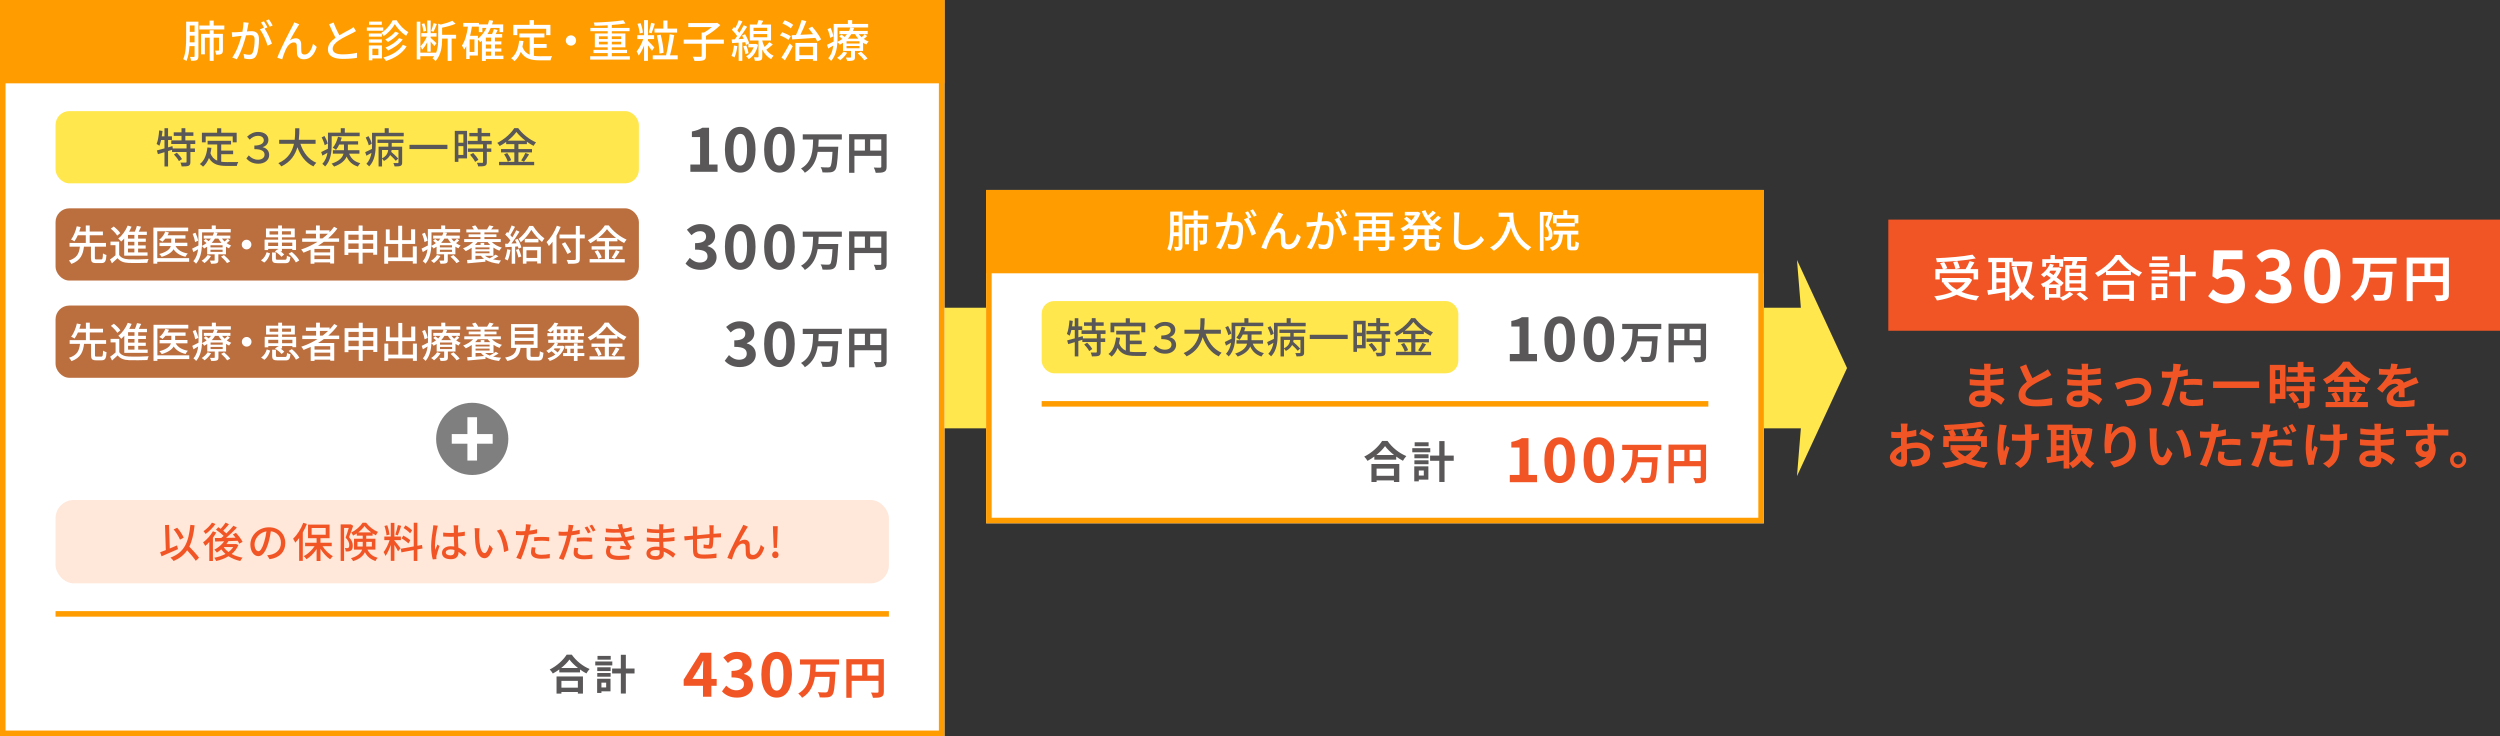 <?xml version="1.0" encoding="UTF-8"?><svg id="_レイヤー_1" xmlns="http://www.w3.org/2000/svg" width="900" height="265" viewBox="0 0 900 265"><rect x="0" y="0" width="900" height="265" fill="#333333" stroke="none"/><defs><style>.cls-1{fill:#ff9d00;}.cls-2{fill:#fff;}.cls-3{fill:#595757;}.cls-4{fill:#bb6e3e;}.cls-5{fill:none;stroke:#ff9d00;stroke-width:2px;}.cls-6{fill:#ffe7d9;}.cls-7{fill:#7f7f7f;}.cls-8{fill:#f25525;}.cls-9{fill:#ffe74d;}</style></defs><polygon class="cls-9" points="648.313 110.789 314.289 110.789 314.289 154.211 648.313 154.211 646.912 171.401 664.932 132.5 646.912 93.599 648.313 110.789"/><rect class="cls-2" x="355" y="68.388" width="280" height="120"/><path class="cls-1" d="m633,70.388v116h-276v-116h276m2-2h-280v120h280v-120h0Z"/><path class="cls-3" d="m499.506,158.744c1.693,2.421,4.257,4.431,6.772,5.443-.459.49-.886,1.107-1.218,1.693-.808-.412-1.63-.934-2.421-1.504v1.092h-7.881v-1.107c-.775.57-1.613,1.092-2.452,1.551-.253-.459-.775-1.139-1.187-1.535,2.722-1.312,5.253-3.702,6.439-5.633h1.946Zm-5.791,8.292h10.032v6.487h-1.931v-.586h-6.25v.586h-1.852v-6.487Zm8.149-3.229c-1.313-1.028-2.484-2.168-3.244-3.212-.744,1.061-1.852,2.184-3.148,3.212h6.393Zm-6.298,4.89v2.579h6.25v-2.579h-6.25Z"/><path class="cls-3" d="m514.896,162.827h-6.472v-1.488h6.472v1.488Zm-.681,9.842h-3.449v.617h-1.63v-5.396h5.079v4.778Zm-5.032-9.13h5.08v1.439h-5.08v-1.439Zm0,2.168h5.08v1.408h-5.08v-1.408Zm5.111-5.063h-5.016v-1.425h5.016v1.425Zm-3.528,8.734v1.819h1.804v-1.819h-1.804Zm12.579-3.497h-3.307v7.627h-1.899v-7.627h-3.307v-1.867h3.307v-5.222h1.899v5.222h3.307v1.867Z"/><path class="cls-3" d="m543.531,127.443h3.498v-9.879h-2.948v-2.002c1.628-.309,2.75-.727,3.784-1.365h2.398v13.246h3.059v2.619h-9.791v-2.619Z"/><path class="cls-3" d="m555.969,122.053c0-5.369,2.179-8.163,5.523-8.163s5.501,2.817,5.501,8.163c0,5.391-2.157,8.316-5.501,8.316s-5.523-2.926-5.523-8.316Zm7.966,0c0-4.4-1.034-5.633-2.442-5.633s-2.465,1.232-2.465,5.633,1.057,5.787,2.465,5.787,2.442-1.365,2.442-5.787Z"/><path class="cls-3" d="m570.086,122.053c0-5.369,2.179-8.163,5.523-8.163s5.501,2.817,5.501,8.163c0,5.391-2.157,8.316-5.501,8.316s-5.523-2.926-5.523-8.316Zm7.966,0c0-4.4-1.034-5.633-2.442-5.633s-2.465,1.232-2.465,5.633,1.057,5.787,2.465,5.787,2.442-1.365,2.442-5.787Z"/><path class="cls-3" d="m589.733,118.465c-.032.85-.064,1.73-.144,2.594h7.187s-.016.609-.048.848c-.24,4.914-.513,6.852-1.137,7.557-.48.559-.992.719-1.713.799-.624.08-1.729.064-2.785.018-.048-.545-.32-1.346-.672-1.873,1.104.096,2.192.096,2.673.096.336,0,.544-.031.752-.209.417-.4.673-1.969.849-5.393h-5.33c-.496,2.961-1.648,5.729-4.626,7.521-.288-.512-.88-1.168-1.376-1.535,4.113-2.307,4.241-6.562,4.354-10.422h-3.729v-1.871h14.069v1.871h-8.323Z"/><path class="cls-3" d="m614.182,128.213c0,1.041-.225,1.57-.896,1.873-.641.32-1.601.354-3.025.354-.096-.529-.416-1.41-.688-1.906.912.064,1.953.049,2.273.049.304-.016.416-.111.416-.385v-3.873h-9.668v6.115h-1.921v-13.926h13.51v11.699Zm-11.589-5.777h3.777v-4.033h-3.777v4.033Zm9.668,0v-4.033h-4.002v4.033h4.002Z"/><path class="cls-8" d="m543.531,170.982h3.498v-9.88h-2.948v-2.002c1.628-.309,2.75-.727,3.784-1.364h2.398v13.246h3.059v2.618h-9.791v-2.618Z"/><path class="cls-8" d="m555.969,165.592c0-5.369,2.179-8.163,5.523-8.163s5.501,2.816,5.501,8.163c0,5.391-2.157,8.316-5.501,8.316s-5.523-2.926-5.523-8.316Zm7.966,0c0-4.401-1.034-5.633-2.442-5.633s-2.465,1.231-2.465,5.633,1.057,5.786,2.465,5.786,2.442-1.364,2.442-5.786Z"/><path class="cls-8" d="m570.086,165.592c0-5.369,2.179-8.163,5.523-8.163s5.501,2.816,5.501,8.163c0,5.391-2.157,8.316-5.501,8.316s-5.523-2.926-5.523-8.316Zm7.966,0c0-4.401-1.034-5.633-2.442-5.633s-2.465,1.231-2.465,5.633,1.057,5.786,2.465,5.786,2.442-1.364,2.442-5.786Z"/><path class="cls-8" d="m589.733,162.004c-.032.849-.063,1.729-.144,2.594h7.187s-.016.608-.048.848c-.24,4.914-.513,6.852-1.137,7.556-.48.56-.992.72-1.713.8-.624.08-1.729.064-2.785.017-.048-.545-.32-1.345-.672-1.873,1.104.096,2.192.096,2.673.096.336,0,.544-.031.752-.208.417-.4.673-1.969.849-5.394h-5.33c-.496,2.961-1.648,5.729-4.626,7.522-.288-.512-.88-1.168-1.376-1.536,4.113-2.306,4.241-6.562,4.354-10.421h-3.729v-1.872h14.069v1.872h-8.323Z"/><path class="cls-8" d="m614.182,171.752c0,1.041-.225,1.569-.896,1.873-.641.32-1.601.353-3.025.353-.096-.528-.416-1.409-.688-1.905.912.064,1.953.048,2.273.048.304-.016.416-.111.416-.384v-3.874h-9.668v6.115h-1.921v-13.926h13.51v11.7Zm-11.589-5.778h3.777v-4.033h-3.777v4.033Zm9.668,0v-4.033h-4.002v4.033h4.002Z"/><line class="cls-5" x1="375" y1="145.388" x2="615" y2="145.388"/><rect class="cls-1" x="355" y="68.388" width="280" height="30"/><path class="cls-2" d="m425.686,88.619c0,.704-.145,1.152-.576,1.393-.416.225-1.041.271-2.049.271-.032-.367-.208-1.023-.4-1.408.641.032,1.217.016,1.393.016.192-.016.256-.08.256-.271v-3.617h-1.824c-.128,1.889-.433,3.857-1.104,5.346-.272-.225-.849-.544-1.169-.672.992-2.225,1.057-5.41,1.057-7.748v-5.746h4.418v12.438Zm-1.377-4.994v-2.4h-1.729v.703c0,.529,0,1.105-.032,1.697h1.761Zm-1.729-6.066v2.305h1.729v-2.305h-1.729Zm12.438.032v1.408h-8.98v-1.408h3.666v-1.793h1.488v1.793h3.826Zm-.513,8.852c0,.656-.112,1.104-.528,1.345-.432.271-1.057.287-1.921.287-.031-.416-.208-1.072-.399-1.473.576.017,1.088.017,1.248,0,.16,0,.208-.047.208-.207v-4.45h-1.937v8.355h-1.425v-8.355h-1.744v6.003h-1.361v-7.363h3.105v-1.297h1.425v1.297h3.329v5.858Z"/><path class="cls-2" d="m443.546,77.687c-.096.497-.24,1.265-.384,2.017.656-.063,1.248-.096,1.616-.096,1.537,0,2.722.625,2.722,2.865,0,1.889-.24,4.466-.913,5.811-.527,1.104-1.36,1.408-2.465,1.408-.624,0-1.376-.111-1.904-.24l-.272-1.664c.656.191,1.521.32,1.969.32.561,0,1.009-.145,1.312-.753.48-1.009.704-3.041.704-4.706,0-1.377-.624-1.616-1.632-1.616-.337,0-.865.032-1.457.096-.592,2.353-1.729,6.051-3.313,8.612l-1.648-.656c1.601-2.162,2.753-5.619,3.313-7.796-.721.08-1.377.16-1.745.208-.4.049-1.152.145-1.584.225l-.16-1.729c.528.031,1.008.016,1.553,0,.512-.017,1.376-.08,2.272-.16.24-1.186.384-2.401.384-3.441l1.873.191c-.08.336-.16.752-.24,1.104Zm7.011.561l-1.024.433c.977,1.439,2.177,4.033,2.642,5.41l-1.585.752c-.448-1.713-1.665-4.514-2.785-5.858l1.488-.656c.017.032.049.063.064.096-.304-.624-.752-1.425-1.137-1.952l1.041-.433c.399.576.977,1.585,1.296,2.209Zm1.857-.704l-1.041.464c-.352-.688-.864-1.601-1.328-2.209l1.04-.433c.416.593,1.024,1.602,1.329,2.178Z"/><path class="cls-2" d="m461.481,77.943c-.736,1.12-2.064,3.505-2.865,4.994.688-.529,1.44-.77,2.129-.77,1.137,0,1.873.721,1.938,2.018.031.832,0,2.08.063,2.816.048.736.561,1.025,1.169,1.025,1.616,0,2.593-2.018,3.024-3.857l1.345,1.104c-.832,2.657-2.24,4.467-4.626,4.467-1.744,0-2.417-1.073-2.465-2.113-.063-.912-.048-2.178-.096-2.961-.032-.625-.4-1.009-1.057-1.009-1.2,0-2.272,1.216-2.881,2.497-.448.944-1.089,2.785-1.312,3.602l-1.761-.593c1.185-3.233,4.594-9.78,5.442-11.316.208-.399.448-.849.672-1.409l1.793.721c-.145.209-.32.496-.513.785Z"/><path class="cls-2" d="m476.152,77.687c-.096.497-.24,1.265-.384,2.017.656-.063,1.248-.096,1.616-.096,1.537,0,2.722.625,2.722,2.865,0,1.889-.24,4.466-.913,5.811-.527,1.104-1.36,1.408-2.465,1.408-.624,0-1.376-.111-1.904-.24l-.272-1.664c.656.191,1.521.32,1.969.32.561,0,1.009-.145,1.312-.753.48-1.009.704-3.041.704-4.706,0-1.377-.624-1.616-1.632-1.616-.337,0-.864.032-1.457.096-.592,2.353-1.729,6.051-3.313,8.612l-1.648-.656c1.601-2.162,2.753-5.619,3.313-7.796-.721.08-1.377.16-1.745.208-.4.049-1.152.145-1.584.225l-.16-1.729c.528.031,1.008.016,1.553,0,.512-.017,1.376-.08,2.272-.16.24-1.186.384-2.401.384-3.441l1.873.191c-.08.336-.16.752-.24,1.104Zm7.011.561l-1.024.433c.977,1.439,2.177,4.033,2.642,5.41l-1.585.752c-.448-1.713-1.665-4.514-2.785-5.858l1.488-.656c.017.032.049.063.064.096-.304-.624-.752-1.425-1.137-1.952l1.041-.433c.399.576.977,1.585,1.296,2.209Zm1.857-.704l-1.041.464c-.352-.688-.864-1.601-1.328-2.209l1.04-.433c.416.593,1.024,1.602,1.329,2.178Z"/><path class="cls-2" d="m502.044,86.555h-1.889v2.049c0,.816-.191,1.248-.768,1.473-.577.24-1.473.256-2.834.256-.08-.4-.319-1.041-.544-1.408.977.031,2.017.016,2.273.016.304-.016.399-.096.399-.353v-2.032h-8.051v3.777h-1.473v-3.777h-1.841v-1.377h1.841v-5.922h4.706v-1.346h-5.938v-1.376h13.493v1.376h-6.082v1.346h4.817v5.922h1.889v1.377Zm-11.412-5.955v1.633h3.233v-1.633h-3.233Zm0,4.578h3.233v-1.681h-3.233v1.681Zm4.706-4.578v1.633h3.345v-1.633h-3.345Zm3.345,4.578v-1.681h-3.345v1.681h3.345Z"/><path class="cls-2" d="m514.368,82.553v2.113h3.617v1.376h-3.617v2.192c0,.545.079.625.592.625h1.553c.464,0,.544-.32.608-1.904.336.239.928.496,1.328.576-.128,2.064-.544,2.656-1.793,2.656h-1.952c-1.505,0-1.873-.432-1.873-1.953v-2.192h-2.545c-.304,1.696-1.312,3.298-4.338,4.338-.176-.337-.641-.913-.944-1.169,2.465-.816,3.409-1.969,3.745-3.169h-3.393v-1.376h3.569v-2.113h-1.553v-.576c-.721.527-1.488.992-2.273,1.344-.176-.336-.607-.863-.896-1.119,1.041-.433,2.065-1.089,2.978-1.89-.448-.479-1.185-1.089-1.761-1.536l.929-.785c.576.385,1.296.945,1.761,1.393.496-.56.928-1.184,1.28-1.824h-3.649v-1.297h4.37l.271-.048.977.464c-.624,1.793-1.696,3.281-2.978,4.467h6.707c-1.393-1.377-2.497-3.138-3.249-5.106l1.312-.384c.256.656.561,1.28.929,1.889.624-.545,1.296-1.201,1.712-1.713l1.121.784c-.688.656-1.505,1.36-2.193,1.872.272.369.576.721.881,1.057.736-.576,1.553-1.328,2.064-1.904l1.104.768c-.704.673-1.585,1.377-2.337,1.922.832.704,1.761,1.28,2.77,1.68-.337.289-.801.881-1.024,1.281-.769-.352-1.489-.785-2.146-1.312v.576h-1.664Zm-1.537,0h-2.433v2.113h2.433v-2.113Z"/><path class="cls-2" d="m525.235,78.327c-.08,1.776-.192,5.474-.192,7.683,0,1.697,1.041,2.273,2.434,2.273,2.801,0,4.481-1.585,5.634-3.297l1.137,1.393c-1.057,1.52-3.218,3.585-6.803,3.585-2.433,0-4.065-1.04-4.065-3.698,0-2.272.16-6.402.16-7.938,0-.673-.064-1.329-.177-1.856l2.049.016c-.096.592-.16,1.264-.176,1.841Z"/><path class="cls-2" d="m544.795,76.551c0,2.896.368,8.835,6.467,12.437-.336.256-.944.896-1.2,1.265-3.634-2.193-5.347-5.459-6.131-8.404-1.185,3.858-3.186,6.659-6.146,8.436-.288-.304-.977-.928-1.377-1.199,3.441-1.777,5.379-4.931,6.307-9.269l.816.144c-.111-.672-.176-1.328-.208-1.904h-3.81v-1.504h5.282Z"/><path class="cls-2" d="m559.087,76.807c-.448,1.344-1.008,3.009-1.521,4.258,1.089,1.264,1.329,2.369,1.329,3.329,0,.912-.192,1.585-.656,1.905-.24.159-.545.271-.865.319-.304.032-.688.032-1.056.017-.017-.369-.128-.929-.353-1.281.336.032.608.032.816.016.192,0,.353-.047.496-.144.225-.16.288-.544.288-1.009,0-.8-.256-1.84-1.296-2.992.399-1.072.815-2.498,1.12-3.586h-1.713v12.678h-1.312v-14.022h3.521l.224-.048.977.561Zm7.684,11.988c.288,0,.352-.256.384-1.92.288.239.881.463,1.265.56-.128,2.129-.496,2.688-1.488,2.688h-1.249c-1.216,0-1.505-.432-1.505-1.792v-3.905h-1.536c-.224,2.961-.881,4.85-3.89,5.891-.128-.353-.512-.913-.816-1.153,2.577-.832,3.121-2.321,3.281-4.737h-1.952v-1.361h8.932v1.361h-2.609v3.889c0,.433.048.48.336.48h.849Zm-4.002-11.381v-1.744h1.44v1.744h3.986v2.994h-1.265v1.137h-6.627v-1.137h-1.217v-2.994h3.682Zm4.05,1.281h-6.402v1.553h6.402v-1.553Z"/><rect class="cls-9" x="375" y="108.388" width="150" height="26" rx="4.497" ry="4.497"/><path class="cls-3" d="m396.243,120.221v1.605h1.635v1.29h-1.635v3.569c0,.75-.165,1.155-.675,1.396-.525.194-1.35.225-2.475.225-.061-.405-.24-.99-.436-1.395.84.029,1.65.029,1.891.015.239,0,.314-.06.314-.27v-3.54h-5.22v-.795l-1.439.449v5.535h-1.29v-5.13c-.855.255-1.665.495-2.37.705l-.36-1.335c.75-.18,1.695-.435,2.73-.735v-3.015h-1.215c-.181.78-.375,1.485-.615,2.055-.21-.165-.735-.479-1.005-.63.51-1.215.795-3.104.93-4.89l1.2.21c-.075.646-.15,1.305-.271,1.936h.976v-2.926h1.29v2.926h1.395v1.319h-1.395v2.655l1.574-.465.12.84h4.965v-1.605h-5.505v-1.29h3.69v-1.635h-2.806v-1.26h2.806v-1.5h1.38v1.5h2.895v1.26h-2.895v1.635h3.569v1.29h-1.755Zm-4.875,3.135c.705.676,1.5,1.65,1.846,2.311l-1.11.72c-.315-.66-1.095-1.68-1.785-2.385l1.05-.646Z"/><path class="cls-3" d="m406.741,126.61c.659.091,1.364.136,2.114.136.646,0,3.165,0,4.021-.03-.226.33-.466,1.005-.525,1.41h-3.57c-2.939,0-5.1-.495-6.464-2.851-.495,1.275-1.186,2.325-2.115,3.12-.226-.255-.811-.734-1.155-.96,1.65-1.229,2.415-3.33,2.73-5.954l1.439.135c-.09.689-.21,1.35-.359,1.965.524,1.395,1.364,2.189,2.444,2.64v-5.819h-3.465v-1.335h8.444v1.335h-3.539v2.204h4.289v1.306h-4.289v2.699Zm-5.595-6.989h-1.365v-3.45h5.489v-1.604h1.485v1.604h5.55v3.45h-1.425v-2.13h-9.734v2.13Z"/><path class="cls-3" d="m415.199,125.426l.87-1.095c.825.944,1.98,1.56,3.315,1.56,1.35,0,2.354-.689,2.354-1.814,0-1.215-.975-1.995-3.675-1.995v-1.29c2.4,0,3.405-.885,3.405-1.89,0-.945-.75-1.62-2.115-1.62-1.05,0-2.07.45-2.97,1.38l-.93-1.065c1.095-1.05,2.43-1.71,3.959-1.71,2.28,0,3.705,1.141,3.705,2.835,0,1.29-.765,2.235-2.04,2.61v.06c1.335.285,2.325,1.29,2.325,2.806,0,1.935-1.77,3.135-3.915,3.135-2.055,0-3.435-.87-4.29-1.905Z"/><path class="cls-3" d="m434.036,120.146c1.021,3.119,2.91,5.654,5.745,6.839-.345.301-.81.886-1.035,1.306-2.805-1.306-4.62-3.735-5.79-6.915-.765,2.715-2.385,5.31-5.789,6.915-.226-.375-.675-.87-1.065-1.17,3.57-1.561,5.025-4.26,5.625-6.975h-5.325v-1.44h5.58c.18-1.5.165-2.939.18-4.14h1.516c-.016,1.215-.03,2.654-.21,4.14h6.044v1.44h-5.475Z"/><path class="cls-3" d="m444.705,120.626c0,2.34-.314,5.64-2.369,7.694-.195-.255-.721-.765-1.006-.944,1.11-1.141,1.636-2.58,1.86-4.005-.63.359-1.26.72-1.83,1.05l-.435-1.305c.63-.271,1.5-.705,2.415-1.17.029-.465.029-.915.029-1.335v-4.455h4.605v-1.605h1.455v1.605h5.354v1.26h-10.08v3.21Zm-2.52.045c-.15-.735-.6-1.92-1.095-2.819l1.035-.495c.494.87,1.005,1.994,1.14,2.729l-1.08.585Zm8.805,3.045c.675,1.755,1.95,2.91,4.02,3.42-.3.27-.705.84-.885,1.215-1.995-.63-3.24-1.814-4.035-3.6-.569,1.335-1.829,2.64-4.515,3.614-.18-.284-.6-.795-.915-1.064,2.94-.96,3.96-2.31,4.305-3.585h-3.824v-1.245h3.989v-2.04h-1.71c-.345.721-.734,1.38-1.154,1.891-.255-.21-.84-.585-1.17-.766.854-.944,1.515-2.444,1.89-3.93l1.35.3c-.12.436-.255.886-.42,1.306h6.3v1.199h-3.675v2.04h4.155v1.245h-3.705Z"/><path class="cls-3" d="m470.047,116.201v1.245h-10.095v3.194c0,2.34-.3,5.61-2.354,7.65-.195-.255-.735-.766-1.005-.931,1.095-1.125,1.604-2.534,1.845-3.944-.615.359-1.245.705-1.83,1.035l-.435-1.29c.645-.271,1.499-.705,2.43-1.17.015-.48.029-.931.029-1.365v-4.425h4.561v-1.65h1.455v1.65h5.399Zm-12.6,4.515c-.15-.734-.615-1.92-1.095-2.819l1.035-.495c.494.854,1.005,1.995,1.14,2.729l-1.08.585Zm3.15-2.069h9.329v1.199h-4.2v1.335h3.75v5.7c0,.645-.12.99-.585,1.215-.465.195-1.14.21-2.145.21-.061-.345-.255-.885-.436-1.215.705.03,1.381.03,1.575.015.21-.015.271-.075.271-.255v-4.47h-2.476c-.029.225-.06.465-.12.705.886.735,1.966,1.755,2.49,2.399l-.87.796c-.435-.556-1.245-1.381-2.024-2.085-.405.795-1.095,1.56-2.235,2.145-.12-.24-.435-.57-.689-.81v2.789h-1.245v-7.14h3.51v-1.335h-3.899v-1.199Zm1.635,6.749c1.62-.795,2.1-1.949,2.22-3.015h-2.22v3.015Z"/><path class="cls-3" d="m485.173,120.521v1.529h-13.649v-1.529h13.649Z"/><path class="cls-3" d="m491.638,125.411h-3.12v1.26h-1.29v-11.175h4.41v9.915Zm-3.12-8.655v3.016h1.8v-3.016h-1.8Zm1.8,7.41v-3.165h-1.8v3.165h1.8Zm8.445-3.825v1.5h1.604v1.23h-1.604v3.689c0,.72-.165,1.095-.66,1.305-.525.21-1.29.226-2.46.226-.061-.375-.255-.915-.45-1.306.84.03,1.665.03,1.89.03.24-.015.315-.075.315-.285v-3.659h-5.46v-1.23h5.46v-1.5h-5.505v-1.229h3.57v-1.65h-3v-1.215h3v-1.71h1.395v1.71h3.09v1.215h-3.09v1.65h3.645v1.229h-1.739Zm-4.92,3.105c.72.75,1.545,1.77,1.875,2.489l-1.186.721c-.314-.721-1.095-1.785-1.814-2.565l1.125-.645Z"/><path class="cls-3" d="m509.53,126.656h5.67v1.215h-12.645v-1.215h5.505v-3.405h-4.784v-1.2h4.784v-1.785h-2.939v-.779c-.75.54-1.53,1.035-2.34,1.47-.165-.315-.57-.84-.87-1.125,2.55-1.26,4.995-3.465,6.12-5.31h1.425c1.59,2.189,4.095,4.125,6.42,5.13-.33.359-.66.84-.9,1.245-.795-.405-1.605-.915-2.4-1.485v.854h-3.045v1.785h4.891v1.2h-4.891v3.405Zm-4.02-3.181c.585.795,1.186,1.86,1.396,2.58l-1.216.54c-.18-.72-.749-1.845-1.319-2.67l1.14-.45Zm6.555-4.439c-1.305-.99-2.475-2.1-3.255-3.15-.72,1.021-1.814,2.13-3.104,3.15h6.359Zm-1.545,7.095c.51-.705,1.155-1.845,1.516-2.67l1.334.495c-.585.944-1.26,1.965-1.814,2.64l-1.035-.465Z"/><path class="cls-8" d="m716.547,132.226c-.019.181-.019.45-.019.738,1.477-.072,2.971-.216,4.556-.486l-.019,2.071c-1.188.144-2.826.306-4.573.396v1.854c1.818-.09,3.35-.233,4.808-.432l-.018,2.124c-1.621.181-3.025.307-4.754.36.036.685.072,1.423.126,2.143,2.269.648,3.997,1.854,5.042,2.719l-1.297,2.017c-.972-.9-2.196-1.854-3.637-2.503.018.253.018.469.018.667,0,1.53-1.17,2.719-3.547,2.719-2.881,0-4.394-1.099-4.394-3.007,0-1.819,1.675-3.098,4.447-3.098.379,0,.757.019,1.116.055-.035-.559-.054-1.135-.071-1.675h-.937c-1.044,0-3.097-.09-4.285-.234l-.019-2.124c1.171.216,3.386.342,4.34.342h.864c0-.594,0-1.242.018-1.854h-.666c-1.134,0-3.223-.162-4.411-.324l-.054-2.053c1.296.216,3.349.396,4.447.396h.702v-.847c0-.342-.036-.9-.108-1.242h2.431c-.054.36-.09.811-.107,1.278Zm-3.638,12.352c.954,0,1.585-.27,1.585-1.314,0-.198,0-.45-.019-.774-.486-.071-.972-.126-1.477-.126-1.278,0-1.98.505-1.98,1.117,0,.684.648,1.098,1.891,1.098Z"/><path class="cls-8" d="m731.671,136.15c1.477-.863,3.043-1.638,3.89-2.124.684-.396,1.206-.702,1.674-1.099l1.242,2.089c-.54.324-1.116.63-1.782.973-1.116.558-3.385,1.603-5.023,2.664-1.494.99-2.503,2.017-2.503,3.277,0,1.296,1.242,1.98,3.745,1.98,1.854,0,4.285-.271,5.888-.666l-.036,2.593c-1.53.27-3.438.45-5.779.45-3.583,0-6.302-.99-6.302-4.087,0-1.981,1.261-3.476,2.989-4.754-.829-1.53-1.693-3.457-2.503-5.365l2.25-.919c.685,1.873,1.531,3.602,2.251,4.987Z"/><path class="cls-8" d="m751.667,132.226c-.019.181-.019.45-.019.738,1.477-.072,2.971-.216,4.556-.486l-.019,2.071c-1.188.144-2.826.306-4.573.396v1.854c1.818-.09,3.35-.233,4.808-.432l-.018,2.124c-1.621.181-3.025.307-4.754.36.036.685.072,1.423.126,2.143,2.269.648,3.997,1.854,5.042,2.719l-1.297,2.017c-.972-.9-2.196-1.854-3.637-2.503.018.253.018.469.018.667,0,1.53-1.17,2.719-3.547,2.719-2.881,0-4.394-1.099-4.394-3.007,0-1.819,1.675-3.098,4.447-3.098.379,0,.757.019,1.117.055-.036-.559-.055-1.135-.072-1.675h-.937c-1.044,0-3.097-.09-4.285-.234l-.019-2.124c1.171.216,3.386.342,4.34.342h.864c0-.594,0-1.242.018-1.854h-.666c-1.134,0-3.223-.162-4.411-.324l-.054-2.053c1.296.216,3.349.396,4.447.396h.702v-.847c0-.342-.036-.9-.108-1.242h2.431c-.054.36-.09.811-.107,1.278Zm-3.638,12.352c.954,0,1.585-.27,1.585-1.314,0-.198,0-.45-.019-.774-.486-.071-.972-.126-1.477-.126-1.278,0-1.98.505-1.98,1.117,0,.684.648,1.098,1.891,1.098Z"/><path class="cls-8" d="m763.264,137.411c1.225-.378,4.285-1.404,6.464-1.404,2.845,0,4.754,1.692,4.754,4.411,0,3.259-2.863,5.474-8.589,5.834l-.954-2.215c4.123-.107,7.147-1.206,7.147-3.655,0-1.351-1.008-2.286-2.574-2.286-2.089,0-5.69,1.494-7.221,2.143l-.936-2.341c.54-.108,1.368-.324,1.908-.486Z"/><path class="cls-8" d="m784.746,132.838c-.036.198-.09.432-.144.685,1.008-.145,2.017-.343,3.007-.576v2.25c-1.081.252-2.305.45-3.512.595-.161.774-.342,1.566-.54,2.305-.647,2.521-1.854,6.193-2.862,8.336l-2.503-.846c1.08-1.801,2.448-5.582,3.115-8.103.126-.486.27-.99.378-1.513-.414.019-.811.036-1.188.036-.864,0-1.549-.036-2.179-.072l-.054-2.25c.918.107,1.53.144,2.269.144.522,0,1.062-.018,1.62-.054.072-.396.126-.738.162-1.026.072-.666.108-1.404.054-1.818l2.755.216c-.144.486-.306,1.296-.378,1.692Zm2.161,9.777c0,.792.54,1.386,2.467,1.386,1.206,0,2.448-.144,3.745-.378l-.091,2.305c-1.008.126-2.232.252-3.673.252-3.024,0-4.663-1.044-4.663-2.862,0-.829.18-1.692.324-2.413l2.143.216c-.145.505-.252,1.099-.252,1.495Zm2.736-6.212c1.026,0,2.106.054,3.169.162l-.054,2.16c-.9-.108-1.999-.216-3.097-.216-1.225,0-2.341.054-3.476.18v-2.106c1.009-.09,2.305-.18,3.457-.18Z"/><path class="cls-8" d="m813.283,137.339v2.323h-16.564v-2.323h16.564Z"/><path class="cls-8" d="m822.769,143.605h-3.654v1.584h-1.981v-13.828h5.636v12.244Zm-3.654-10.336v3.17h1.656v-3.17h-1.656Zm1.656,8.427v-3.385h-1.656v3.385h1.656Zm10.731-4.213v1.548h1.729v1.855h-1.729v3.925c0,1.026-.198,1.566-.9,1.891-.702.306-1.675.36-3.007.36-.072-.595-.396-1.44-.685-2.017.864.036,1.872.036,2.143.036.288,0,.378-.072.378-.324v-3.871h-6.319v-1.855h6.319v-1.548h-6.355v-1.873h4.069v-1.584h-3.457v-1.873h3.457v-1.891h2.106v1.891h3.601v1.873h-3.601v1.584h4.105v1.873h-1.854Zm-5.96,3.619c.828.882,1.801,2.07,2.179,2.953l-1.837,1.062c-.324-.828-1.242-2.106-2.053-3.024l1.711-.99Z"/><path class="cls-8" d="m850.4,141.877c-.684.99-1.386,2.088-2.017,2.845h4.069v1.836h-15.232v-1.836h3.511c-.27-.811-.864-2.017-1.494-2.899l1.639-.702h-2.755v-1.836h5.474v-1.783h-3.312v-.882c-.847.612-1.765,1.188-2.684,1.675-.27-.505-.864-1.278-1.332-1.729,3.061-1.495,5.941-4.195,7.274-6.356h2.214c1.945,2.719,4.844,4.987,7.688,6.14-.54.54-1.026,1.261-1.422,1.927-.9-.468-1.837-1.062-2.737-1.71v.936h-3.438v1.783h5.545v1.836h-5.545v3.602h1.962l-1.17-.486c.594-.847,1.314-2.161,1.711-3.115l2.052.757Zm-9.416-.757c.684.919,1.386,2.143,1.656,2.971l-1.477.631h2.431v-3.602h-2.61Zm7.075-5.491c-1.332-1.08-2.521-2.251-3.312-3.331-.774,1.08-1.891,2.251-3.187,3.331h6.499Z"/><path class="cls-8" d="m862.746,132.874c1.71-.09,3.511-.252,5.095-.522l-.018,2.089c-1.711.252-3.925.396-5.87.45-.306.666-.666,1.314-1.026,1.836.469-.216,1.441-.359,2.035-.359,1.099,0,1.998.468,2.395,1.386.937-.432,1.692-.737,2.431-1.062.702-.307,1.333-.595,1.999-.937l.9,2.089c-.576.162-1.531.521-2.143.756-.811.324-1.837.721-2.936,1.225.019,1.008.055,2.341.072,3.169h-2.16c.054-.54.071-1.404.09-2.197-1.351.774-2.071,1.477-2.071,2.377,0,.99.847,1.261,2.611,1.261,1.53,0,3.529-.198,5.113-.504l-.072,2.322c-1.188.162-3.402.306-5.095.306-2.827,0-4.916-.684-4.916-3.007,0-2.305,2.161-3.745,4.213-4.807-.27-.45-.756-.612-1.26-.612-1.009,0-2.125.576-2.809,1.242-.541.54-1.062,1.188-1.675,1.98l-1.927-1.44c1.891-1.746,3.169-3.349,3.979-4.97h-.234c-.738,0-2.053-.036-3.043-.107v-2.107c.918.145,2.251.217,3.169.217h.864c.198-.721.324-1.423.36-2.071l2.377.198c-.091.45-.217,1.044-.45,1.801Z"/><path class="cls-8" d="m686.593,154.06c-.019.396-.036.828-.055,1.278,1.188-.145,2.377-.378,3.313-.648l.054,2.232c-1.026.234-2.269.414-3.438.559-.019.54-.019,1.099-.019,1.62v.667c1.225-.307,2.467-.469,3.457-.469,2.773,0,4.952,1.44,4.952,3.926,0,2.124-1.116,3.727-3.979,4.447-.828.18-1.62.233-2.358.288l-.829-2.323c.811,0,1.585-.018,2.215-.126,1.459-.271,2.611-.99,2.611-2.305,0-1.225-1.08-1.944-2.647-1.944-1.116,0-2.286.18-3.385.504.036,1.423.072,2.827.072,3.439,0,2.232-.792,2.826-1.98,2.826-1.747,0-4.214-1.512-4.214-3.421,0-1.566,1.801-3.205,4.016-4.159-.018-.432-.018-.864-.018-1.278v-1.513c-.343.019-.667.036-.955.036-1.206,0-1.908-.018-2.521-.09l-.036-2.179c1.062.126,1.837.145,2.485.145.323,0,.684-.019,1.044-.036.018-.631.018-1.152.018-1.459,0-.378-.071-1.26-.126-1.584h2.485c-.055.324-.126,1.098-.162,1.566Zm-2.701,11.505c.324,0,.576-.144.576-.756,0-.45-.018-1.278-.054-2.251-1.099.595-1.837,1.333-1.837,1.963,0,.559.847,1.044,1.314,1.044Zm12.424-8.588l-1.08,1.836c-.864-.738-3.223-2.088-4.34-2.629l.99-1.746c1.387.666,3.476,1.854,4.43,2.539Z"/><path class="cls-8" d="m713.098,161.046c-.811,1.764-1.999,3.133-3.457,4.194,1.729.612,3.745,1.026,5.96,1.225-.45.486-1.026,1.423-1.314,1.999-2.611-.324-4.934-.937-6.878-1.891-2.071.99-4.466,1.584-7.004,1.927-.217-.505-.811-1.459-1.261-1.891,2.251-.234,4.339-.648,6.122-1.314-1.099-.774-2.053-1.729-2.845-2.827l.594-.252h-.847v-1.963h9.093l.396-.09,1.44.883Zm-11.523-.126h-1.999v-3.907h2.575c-.18-.559-.522-1.278-.847-1.854l1.603-.45c-.899.054-1.818.09-2.683.107-.036-.54-.288-1.351-.486-1.818,4.735-.162,10.155-.594,13.433-1.225l1.44,1.729c-1.945.36-4.268.648-6.662.864.36.721.702,1.675.811,2.323l-1.333.324h3.133c.433-.829.9-1.891,1.171-2.701l2.286.54c-.414.756-.882,1.494-1.296,2.161h2.557v3.907h-2.089v-2.053h-11.613v2.053Zm6.248-6.555c-1.513.145-3.079.252-4.609.324.414.666.828,1.477,1.008,2.053l-.936.271h3.438c-.107-.631-.378-1.531-.684-2.233l1.782-.414Zm-3.133,7.851c.738.811,1.656,1.494,2.736,2.089.954-.576,1.801-1.261,2.449-2.089h-5.186Z"/><path class="cls-8" d="m722.014,154.563c-.45,1.999-1.08,5.78-.594,8.013.234-.559.559-1.423.864-2.089l1.116.72c-.522,1.549-1.008,3.367-1.225,4.394-.071.271-.107.666-.107.883,0,.18.018.485.036.738l-1.999.197c-.396-1.08-1.026-3.601-1.026-5.833,0-2.953.36-5.726.576-7.185.09-.504.108-1.116.126-1.566l2.665.271c-.162.432-.342,1.08-.433,1.458Zm9.291-.54v2.305c1.009-.072,1.963-.18,2.701-.324l-.019,2.341c-.72.09-1.656.162-2.664.216v.757c0,4.249-.324,6.859-3.926,9.146l-2.07-1.639c.685-.306,1.584-.882,2.089-1.44,1.386-1.44,1.674-3.043,1.674-6.086v-.648c-.684.019-1.35.036-2.017.036-.773,0-1.891-.054-2.772-.09v-2.286c.882.126,1.765.197,2.719.197.648,0,1.351-.018,2.034-.036-.018-1.008-.035-1.944-.071-2.431-.036-.45-.126-.954-.198-1.242h2.61c-.054.396-.071.828-.09,1.225Z"/><path class="cls-8" d="m753.266,154.438c-.378,3.925-1.242,7.022-2.593,9.435.883,1.207,1.963,2.215,3.26,2.917-.486.396-1.152,1.206-1.477,1.765-1.225-.738-2.232-1.656-3.098-2.755-.918,1.116-1.98,2.017-3.204,2.755-.271-.468-.757-1.135-1.188-1.566v1.692h-2.071v-2.881c-2.07.36-4.177.685-5.833.937l-.414-2.143c.485-.055,1.044-.108,1.656-.181v-9.561h-1.225v-1.98h9.039v1.278h5.384l.359-.054,1.404.342Zm-12.928.414v1.711h2.557v-1.711h-2.557Zm0,5.438h2.557v-1.801h-2.557v1.801Zm0,3.871c.828-.107,1.692-.233,2.557-.342v-1.62h-2.557v1.962Zm4.628,2.539c1.188-.666,2.232-1.639,3.114-2.863-1.098-1.998-1.872-4.411-2.431-7.13l2.053-.414c.36,1.927.9,3.745,1.656,5.33.703-1.549,1.243-3.35,1.549-5.366h-5.312v-1.404h-.63v11.848Z"/><path class="cls-8" d="m759.992,156.4c.864-1.404,2.431-2.917,4.466-2.917,2.503,0,4.447,2.448,4.447,6.41,0,5.095-3.115,7.525-7.887,8.39l-1.368-2.088c3.997-.612,6.824-1.927,6.824-6.284,0-2.772-.937-4.321-2.449-4.321-2.124,0-3.979,3.187-4.068,5.563-.036.486-.019,1.062.09,1.909l-2.215.144c-.108-.702-.234-1.801-.234-3.007,0-1.675.252-3.907.505-5.762.09-.685.144-1.404.144-1.891l2.467.108c-.252.882-.612,2.736-.721,3.745Z"/><path class="cls-8" d="m776.329,156.437c-.019,1.17,0,2.521.107,3.816.252,2.593.792,4.376,1.927,4.376.847,0,1.566-2.107,1.908-3.548l1.801,2.197c-1.188,3.133-2.322,4.231-3.763,4.231-1.98,0-3.691-1.783-4.195-6.608-.181-1.656-.198-3.763-.198-4.861,0-.504-.036-1.278-.145-1.837l2.773.036c-.126.648-.216,1.692-.216,2.197Zm12.495,7.544l-2.358.918c-.288-2.898-1.242-7.274-3.205-9.507l2.287-.738c1.71,2.071,3.078,6.572,3.276,9.327Z"/><path class="cls-8" d="m798.464,154.438c-.036.198-.09.432-.144.685,1.008-.145,2.017-.343,3.007-.576v2.25c-1.08.252-2.305.45-3.512.595-.162.774-.342,1.566-.54,2.305-.647,2.521-1.854,6.193-2.862,8.336l-2.503-.846c1.08-1.801,2.448-5.582,3.115-8.103.126-.486.27-.99.378-1.513-.414.019-.811.036-1.188.036-.864,0-1.549-.036-2.179-.072l-.054-2.25c.918.107,1.53.144,2.269.144.521,0,1.062-.018,1.62-.054.072-.396.126-.738.162-1.026.072-.666.108-1.404.054-1.818l2.755.216c-.144.486-.306,1.296-.378,1.692Zm2.161,9.777c0,.792.54,1.386,2.467,1.386,1.206,0,2.448-.144,3.745-.378l-.091,2.305c-1.008.126-2.232.252-3.673.252-3.024,0-4.663-1.044-4.663-2.862,0-.829.18-1.692.324-2.413l2.143.216c-.145.505-.252,1.099-.252,1.495Zm2.736-6.212c1.026,0,2.106.054,3.169.162l-.054,2.16c-.9-.108-1.999-.216-3.097-.216-1.225,0-2.341.054-3.476.18v-2.106c1.009-.09,2.305-.18,3.457-.18Z"/><path class="cls-8" d="m816.979,154.653c-.036.198-.091.433-.145.666,1.009-.144,2.035-.342,3.025-.576v2.251c-1.081.252-2.305.45-3.512.595-.162.773-.342,1.584-.54,2.322-.666,2.521-1.854,6.194-2.862,8.337l-2.503-.847c1.08-1.818,2.448-5.582,3.114-8.103.127-.486.253-1.008.379-1.513-.414.019-.811.036-1.188.036-.883,0-1.549-.036-2.179-.072l-.054-2.25c.918.107,1.512.144,2.269.144.521,0,1.062-.018,1.62-.054.072-.396.126-.738.162-1.026.072-.666.108-1.404.054-1.837l2.755.217c-.144.504-.324,1.314-.396,1.71Zm2.179,9.759c0,.793.54,1.387,2.466,1.387,1.207,0,2.449-.126,3.746-.36l-.091,2.287c-1.026.144-2.232.27-3.673.27-3.024,0-4.663-1.044-4.663-2.862,0-.847.162-1.711.306-2.413l2.161.198c-.145.522-.252,1.099-.252,1.494Zm2.736-6.193c1.026,0,2.106.054,3.169.162l-.054,2.16c-.9-.107-1.999-.233-3.097-.233-1.243,0-2.341.054-3.476.197v-2.106c1.009-.107,2.287-.18,3.457-.18Zm2.665-2.287l-1.44.631c-.36-.738-.919-1.819-1.404-2.503l1.422-.595c.45.667,1.099,1.801,1.423,2.467Zm2.16-.828l-1.422.612c-.378-.756-.954-1.801-1.459-2.484l1.423-.576c.486.666,1.152,1.818,1.458,2.448Z"/><path class="cls-8" d="m832.981,154.563c-.449,1.999-1.08,5.78-.594,8.013.234-.559.559-1.423.864-2.089l1.116.72c-.522,1.549-1.008,3.367-1.225,4.394-.071.271-.107.666-.107.883,0,.18.018.485.036.738l-1.999.197c-.396-1.08-1.026-3.601-1.026-5.833,0-2.953.36-5.726.576-7.185.09-.504.108-1.116.126-1.566l2.665.271c-.162.432-.342,1.08-.433,1.458Zm9.291-.54v2.305c1.009-.072,1.963-.18,2.701-.324l-.019,2.341c-.72.09-1.656.162-2.664.216v.757c0,4.249-.324,6.859-3.926,9.146l-2.07-1.639c.685-.306,1.584-.882,2.089-1.44,1.386-1.44,1.674-3.043,1.674-6.086v-.648c-.684.019-1.35.036-2.017.036-.773,0-1.891-.054-2.772-.09v-2.286c.882.126,1.765.197,2.719.197.648,0,1.351-.018,2.035-.036-.019-1.008-.036-1.944-.072-2.431-.036-.45-.126-.954-.198-1.242h2.61c-.054.396-.071.828-.09,1.225Z"/><path class="cls-8" d="m857.06,153.825c-.019.181-.019.45-.019.738,1.477-.072,2.971-.216,4.556-.486l-.019,2.071c-1.188.144-2.826.306-4.573.396v1.854c1.818-.09,3.35-.233,4.808-.432l-.018,2.124c-1.621.181-3.025.307-4.754.36.036.685.072,1.423.126,2.143,2.269.648,3.997,1.854,5.042,2.719l-1.297,2.017c-.972-.9-2.196-1.854-3.637-2.503.018.253.018.469.018.667,0,1.53-1.17,2.719-3.547,2.719-2.881,0-4.394-1.099-4.394-3.007,0-1.819,1.675-3.098,4.447-3.098.379,0,.757.019,1.117.055-.036-.559-.055-1.135-.072-1.675h-.937c-1.044,0-3.097-.09-4.285-.234l-.019-2.124c1.171.216,3.386.342,4.34.342h.864c0-.594,0-1.242.018-1.854h-.666c-1.134,0-3.223-.162-4.411-.324l-.054-2.053c1.296.216,3.349.396,4.447.396h.702v-.847c0-.342-.036-.9-.108-1.242h2.431c-.054.36-.09.811-.107,1.278Zm-3.638,12.352c.954,0,1.585-.27,1.585-1.314,0-.198,0-.45-.019-.774-.486-.071-.972-.126-1.477-.126-1.278,0-1.98.505-1.98,1.117,0,.684.648,1.098,1.891,1.098Z"/><path class="cls-8" d="m876.204,154.149c0,.144,0,.342-.019.559,1.818,0,4.285-.036,5.222-.019l-.018,2.125c-1.081-.055-2.755-.09-5.204-.09,0,.918.019,1.908.019,2.7.432.685.647,1.53.647,2.467,0,2.341-1.368,5.33-5.762,6.554l-1.926-1.908c1.818-.378,3.402-.973,4.393-2.053-.252.054-.521.09-.81.09-1.387,0-3.098-1.116-3.098-3.312,0-2.035,1.639-3.367,3.602-3.367.252,0,.486.018.72.054,0-.396,0-.81-.018-1.206-2.719.036-5.527.145-7.742.271l-.054-2.179c2.052,0,5.329-.072,7.777-.108-.018-.234-.018-.414-.035-.559-.055-.737-.126-1.35-.181-1.566h2.611c-.036.288-.108,1.261-.126,1.549Zm-3.007,8.427c.756,0,1.422-.576,1.17-2.161-.252-.414-.685-.63-1.17-.63-.702,0-1.387.486-1.387,1.44,0,.828.666,1.351,1.387,1.351Z"/><path class="cls-8" d="m887.837,165.564c0,1.603-1.296,2.917-2.917,2.917-1.584,0-2.898-1.314-2.898-2.917s1.314-2.916,2.898-2.916c1.621,0,2.917,1.313,2.917,2.916Zm-1.296,0c0-.9-.721-1.62-1.621-1.62-.864,0-1.603.72-1.603,1.62s.738,1.621,1.603,1.621c.9,0,1.621-.721,1.621-1.621Z"/><rect class="cls-8" x="679.79" y="79.058" width="220.21" height="40.01"/><path class="cls-2" d="m709.969,100.723c-.865,1.836-2.215,3.259-3.836,4.375,1.837.738,3.962,1.242,6.338,1.494-.359.378-.792,1.099-1.026,1.585-2.664-.379-5.023-1.062-7.021-2.089-2.106,1.044-4.556,1.692-7.112,2.106-.162-.432-.612-1.152-.973-1.513,2.377-.288,4.573-.792,6.464-1.584-1.314-.9-2.412-2.017-3.276-3.313l.324-.144h-.774v-1.549h9.452l.307-.054,1.135.685Zm-11.668-.108h-1.566v-3.728h2.719c-.216-.63-.63-1.494-1.026-2.143l1.458-.414c.486.685.955,1.639,1.152,2.251l-.972.306h3.889c-.09-.666-.432-1.729-.81-2.538l1.494-.324c.396.792.792,1.818.9,2.484l-1.513.378h3.583c.522-.846,1.099-2.017,1.44-2.898l1.747.468c-.469.811-.99,1.711-1.495,2.431h2.827v3.728h-1.639v-2.251h-12.189v2.251Zm12.981-7.58c-3.78.756-9.326,1.188-14.008,1.351-.018-.415-.198-1.062-.36-1.423,4.628-.18,10.065-.63,13.198-1.297l1.17,1.369Zm-9.975,8.606c.792,1.044,1.854,1.927,3.151,2.646,1.224-.702,2.232-1.566,2.988-2.646h-6.14Z"/><path class="cls-2" d="m731.691,94.366c-.414,3.871-1.369,6.896-2.755,9.219.936,1.332,2.088,2.413,3.493,3.151-.379.324-.919.954-1.152,1.368-1.333-.774-2.449-1.782-3.386-3.025-.972,1.243-2.143,2.215-3.438,2.989-.234-.396-.685-.973-1.045-1.296v1.476h-1.62v-3.078c-2.179.359-4.394.72-6.067.99l-.307-1.675c.504-.054,1.062-.145,1.692-.216v-9.885h-1.314v-1.549h8.823v1.296h5.707l.288-.054,1.081.288Zm-12.982.019v2.088h3.079v-2.088h-3.079Zm0,5.779h3.079v-2.196h-3.079v2.196Zm3.079,3.457v-1.944h-3.079v2.376l3.079-.432Zm1.62,3.061c1.333-.702,2.503-1.765,3.493-3.133-1.17-2.07-1.98-4.573-2.557-7.4l1.62-.323c.415,2.232,1.045,4.303,1.945,6.085.9-1.71,1.566-3.78,1.944-6.14h-5.708v-1.386h-.738v12.297Z"/><path class="cls-2" d="m741.718,107.078c1.243-.468,2.611-1.314,3.277-2.034l1.387.846c-.937.918-2.449,1.854-3.745,2.358-.271-.306-.757-.792-1.099-1.098h-3.907v.81h-1.422v-4.807c-.217.09-.433.197-.648.288-.181-.36-.576-.9-.864-1.207,1.278-.468,2.538-1.224,3.583-2.179-.504-.378-1.009-.738-1.477-1.062-.324.306-.648.594-.99.846-.216-.27-.774-.756-1.08-.99,1.386-.9,2.61-2.322,3.276-3.889l1.387.359c-.144.324-.306.648-.486.954h2.035l.252-.071.954.432c-.414,1.207-1.026,2.287-1.765,3.205,1.009.738,1.944,1.459,2.557,2.017l-.972,1.152-.253-.234v4.304Zm-5.131-11.056h-1.368v-2.719h2.971v-1.512h1.566v1.512h2.988v2.719h-1.422v-1.368h-4.735v1.368Zm4.681,6.356c-.521-.45-1.17-.954-1.854-1.477-.558.558-1.188,1.044-1.854,1.477h3.709Zm-1.008,1.296h-2.629v2.179h2.629v-2.179Zm-2.106-6.229c-.145.198-.288.378-.433.558.486.324,1.009.667,1.531,1.026.396-.485.756-1.026,1.025-1.584h-2.124Zm7.67-1.98c.108-.469.216-1.009.307-1.495h-3.241v-1.44h8.318v1.44h-3.295c-.162.505-.342,1.026-.504,1.495h3.367v9.345h-7.274v-9.345h2.322Zm3.367,1.278h-4.177v1.458h4.177v-1.458Zm0,2.646h-4.177v1.477h4.177v-1.477Zm0,2.665h-4.177v1.494h4.177v-1.494Zm-.414,3.079c1.008.647,2.322,1.62,2.989,2.286l-1.297.883c-.63-.648-1.908-1.692-2.917-2.395l1.225-.774Z"/><path class="cls-2" d="m763.34,91.792c1.927,2.683,4.97,5.059,7.797,6.283-.414.414-.811.99-1.099,1.495-.954-.505-1.963-1.117-2.917-1.819v1.278h-8.967v-1.224c-.918.684-1.908,1.296-2.898,1.836-.198-.396-.685-.99-1.026-1.332,3.079-1.566,6.031-4.268,7.4-6.518h1.71Zm-6.212,9.272h11.092v7.238h-1.711v-.702h-7.742v.702h-1.639v-7.238Zm9.688-3.529c-1.692-1.261-3.241-2.719-4.25-4.105-.918,1.333-2.358,2.81-4.051,4.105h8.301Zm-8.049,5.042v3.528h7.742v-3.528h-7.742Z"/><path class="cls-2" d="m780.93,96.059h-7.184v-1.332h7.184v1.332Zm-.738,11.235h-4.159v.757h-1.477v-6.05h5.636v5.293Zm-5.6-10.119h5.653v1.297h-5.653v-1.297Zm0,2.396h5.653v1.313h-5.653v-1.313Zm5.672-5.906h-5.563v-1.314h5.563v1.314Zm-4.231,9.687v2.593h2.665v-2.593h-2.665Zm14.44-3.889h-3.89v8.805h-1.692v-8.805h-4.015v-1.656h4.015v-5.996h1.692v5.996h3.89v1.656Z"/><path class="cls-2" d="m794.94,106.6l1.769-2.443c1.092,1.065,2.443,1.949,4.238,1.949,2.002,0,3.406-1.17,3.406-3.275,0-2.08-1.301-3.25-3.251-3.25-1.144,0-1.768.285-2.886,1.014l-1.742-1.118.521-9.36h10.296v3.198h-6.994l-.364,4.082c.78-.338,1.431-.52,2.314-.52,3.224,0,5.928,1.819,5.928,5.824,0,4.134-3.172,6.525-6.733,6.525-3.043,0-5.07-1.195-6.501-2.626Z"/><path class="cls-2" d="m811.736,106.548l1.794-2.418c1.145,1.118,2.549,1.976,4.29,1.976,1.95,0,3.276-.936,3.276-2.548,0-1.82-1.118-2.938-5.304-2.938v-2.757c3.536,0,4.68-1.17,4.68-2.782,0-1.456-.936-2.313-2.574-2.313-1.378,0-2.496.649-3.64,1.716l-1.95-2.34c1.664-1.456,3.51-2.393,5.772-2.393,3.718,0,6.24,1.82,6.24,5.045,0,2.027-1.196,3.432-3.198,4.237v.131c2.158.571,3.822,2.157,3.822,4.628,0,3.432-3.095,5.434-6.761,5.434-3.042,0-5.096-1.144-6.448-2.678Z"/><path class="cls-2" d="m829.492,99.397c0-6.344,2.573-9.646,6.525-9.646s6.501,3.328,6.501,9.646c0,6.37-2.549,9.828-6.501,9.828s-6.525-3.458-6.525-9.828Zm9.412,0c0-5.2-1.223-6.656-2.887-6.656s-2.912,1.456-2.912,6.656c0,5.227,1.248,6.839,2.912,6.839s2.887-1.612,2.887-6.839Z"/><path class="cls-2" d="m853.393,94.942c-.036.954-.072,1.944-.162,2.917h8.084s-.018.685-.054.954c-.271,5.527-.576,7.706-1.278,8.499-.54.63-1.116.81-1.927.9-.702.09-1.944.071-3.133.018-.054-.612-.36-1.513-.756-2.106,1.242.107,2.466.107,3.007.107.378,0,.611-.035.846-.233.469-.45.757-2.215.954-6.068h-5.995c-.559,3.331-1.854,6.446-5.204,8.463-.324-.576-.99-1.314-1.548-1.729,4.627-2.593,4.771-7.382,4.897-11.722h-4.195v-2.106h15.826v2.106h-9.362Z"/><path class="cls-2" d="m881.603,105.908c0,1.17-.252,1.764-1.008,2.106-.721.359-1.801.396-3.403.396-.108-.594-.468-1.584-.774-2.143,1.026.072,2.196.055,2.557.055.343-.019.469-.126.469-.433v-4.357h-10.876v6.878h-2.16v-15.664h15.196v13.162Zm-13.036-6.5h4.25v-4.538h-4.25v4.538Zm10.876,0v-4.538h-4.502v4.538h4.502Z"/><rect class="cls-2" width="340" height="265"/><path class="cls-1" d="m338,2v261H2V2h336m2-2H0v265h340V0h0Z"/><path class="cls-3" d="m205.843,235.677c1.605,2.295,4.035,4.2,6.42,5.16-.435.465-.84,1.05-1.154,1.604-.766-.39-1.545-.885-2.295-1.425v1.035h-7.47v-1.05c-.735.539-1.53,1.034-2.325,1.47-.24-.436-.735-1.08-1.125-1.455,2.58-1.245,4.979-3.51,6.104-5.34h1.845Zm-5.489,7.859h9.51v6.15h-1.83v-.556h-5.925v.556h-1.755v-6.15Zm7.725-3.06c-1.245-.975-2.354-2.055-3.075-3.045-.705,1.005-1.755,2.07-2.984,3.045h6.06Zm-5.97,4.635v2.445h5.925v-2.445h-5.925Z"/><path class="cls-3" d="m220.43,239.547h-6.135v-1.41h6.135v1.41Zm-.646,9.329h-3.27v.585h-1.545v-5.114h4.814v4.529Zm-4.77-8.654h4.814v1.365h-4.814v-1.365Zm0,2.055h4.814v1.335h-4.814v-1.335Zm4.845-4.8h-4.755v-1.35h4.755v1.35Zm-3.345,8.279v1.726h1.71v-1.726h-1.71Zm11.924-3.314h-3.135v7.229h-1.8v-7.229h-3.135v-1.77h3.135v-4.95h1.8v4.95h3.135v1.77Z"/><path class="cls-8" d="m253.077,246.9h-6.953v-2.223l6.073-9.703h3.895v9.439h1.914v2.486h-1.914v3.938h-3.015v-3.938Zm0-2.486v-3.169c0-.945.065-2.442.11-3.388h-.088c-.396.857-.836,1.672-1.299,2.552l-2.53,4.005h3.807Z"/><path class="cls-8" d="m259.912,248.881l1.518-2.047c.969.946,2.156,1.673,3.631,1.673,1.65,0,2.771-.792,2.771-2.156,0-1.541-.945-2.486-4.488-2.486v-2.333c2.992,0,3.961-.99,3.961-2.354,0-1.231-.793-1.958-2.179-1.958-1.166,0-2.112.55-3.08,1.452l-1.65-1.98c1.408-1.231,2.97-2.023,4.885-2.023,3.146,0,5.28,1.54,5.28,4.269,0,1.716-1.012,2.904-2.706,3.586v.11c1.826.484,3.234,1.826,3.234,3.916,0,2.905-2.618,4.599-5.721,4.599-2.574,0-4.312-.968-5.456-2.266Z"/><path class="cls-8" d="m274.086,242.83c0-5.369,2.178-8.163,5.522-8.163s5.501,2.816,5.501,8.163c0,5.391-2.156,8.316-5.501,8.316s-5.522-2.926-5.522-8.316Zm7.965,0c0-4.401-1.034-5.633-2.442-5.633s-2.464,1.231-2.464,5.633,1.056,5.786,2.464,5.786,2.442-1.364,2.442-5.786Z"/><path class="cls-8" d="m293.733,239.242c-.032.849-.063,1.729-.144,2.594h7.187s-.016.608-.048.848c-.24,4.914-.513,6.852-1.137,7.556-.48.56-.992.72-1.713.8-.624.08-1.729.064-2.785.017-.048-.545-.32-1.345-.672-1.873,1.104.096,2.192.096,2.673.096.336,0,.544-.031.752-.208.417-.4.673-1.969.849-5.394h-5.33c-.496,2.961-1.648,5.729-4.626,7.522-.288-.512-.88-1.168-1.376-1.536,4.113-2.306,4.241-6.562,4.354-10.421h-3.729v-1.872h14.069v1.872h-8.323Z"/><path class="cls-8" d="m318.182,248.99c0,1.041-.225,1.569-.896,1.873-.641.32-1.601.353-3.025.353-.096-.528-.416-1.409-.688-1.905.912.064,1.953.048,2.273.048.304-.016.416-.111.416-.384v-3.874h-9.668v6.115h-1.921v-13.926h13.51v11.7Zm-11.589-5.778h3.777v-4.033h-3.777v4.033Zm9.668,0v-4.033h-4.002v4.033h4.002Z"/><line class="cls-5" x1="20" y1="221" x2="320" y2="221"/><rect class="cls-1" width="340" height="30"/><path class="cls-2" d="m71.423,20.232c0,.704-.145,1.152-.576,1.393-.417.224-1.041.271-2.049.271-.032-.368-.209-1.024-.4-1.408.64.032,1.216.016,1.393.016.191-.016.256-.08.256-.271v-3.618h-1.825c-.128,1.89-.432,3.858-1.104,5.347-.272-.225-.849-.544-1.169-.673.992-2.225,1.057-5.41,1.057-7.747v-5.746h4.418v12.438Zm-1.377-4.994v-2.401h-1.729v.704c0,.528,0,1.104-.032,1.697h1.761Zm-1.729-6.066v2.305h1.729v-2.305h-1.729Zm12.437.032v1.408h-8.979v-1.408h3.666v-1.793h1.488v1.793h3.825Zm-.512,8.852c0,.656-.112,1.104-.528,1.344-.433.272-1.057.288-1.921.288-.032-.416-.208-1.072-.4-1.473.576.017,1.089.017,1.249,0,.16,0,.208-.048.208-.208v-4.449h-1.937v8.355h-1.425v-8.355h-1.745v6.002h-1.36v-7.362h3.105v-1.297h1.425v1.297h3.329v5.858Z"/><path class="cls-2" d="m89.283,9.3c-.096.496-.239,1.265-.384,2.017.656-.063,1.249-.096,1.617-.096,1.536,0,2.721.624,2.721,2.865,0,1.889-.24,4.466-.912,5.81-.528,1.104-1.361,1.409-2.465,1.409-.625,0-1.377-.112-1.905-.24l-.272-1.665c.656.192,1.521.32,1.969.32.561,0,1.009-.144,1.312-.752.48-1.009.705-3.041.705-4.706,0-1.377-.625-1.616-1.633-1.616-.336,0-.864.031-1.457.096-.592,2.353-1.729,6.051-3.313,8.611l-1.648-.656c1.601-2.161,2.753-5.618,3.313-7.795-.721.08-1.377.16-1.745.208-.399.048-1.152.144-1.584.224l-.16-1.729c.528.032,1.009.017,1.553,0,.512-.016,1.376-.08,2.272-.16.24-1.185.385-2.4.385-3.441l1.872.192c-.08.336-.16.752-.24,1.104Zm7.012.561l-1.024.432c.976,1.44,2.177,4.034,2.641,5.41l-1.585.753c-.448-1.713-1.664-4.515-2.785-5.858l1.489-.656c.016.031.048.063.063.096-.304-.624-.752-1.425-1.136-1.953l1.04-.432c.4.576.977,1.584,1.297,2.209Zm1.856-.705l-1.041.465c-.352-.688-.864-1.601-1.328-2.209l1.04-.433c.417.593,1.024,1.601,1.329,2.177Z"/><path class="cls-2" d="m107.219,9.556c-.736,1.12-2.064,3.506-2.865,4.994.688-.528,1.44-.769,2.129-.769,1.137,0,1.873.721,1.937,2.017.032.833,0,2.081.064,2.817.048.736.561,1.024,1.168,1.024,1.617,0,2.594-2.017,3.025-3.857l1.345,1.104c-.832,2.657-2.241,4.466-4.626,4.466-1.744,0-2.417-1.072-2.465-2.113-.064-.912-.048-2.177-.096-2.961-.032-.624-.4-1.008-1.057-1.008-1.2,0-2.273,1.216-2.881,2.497-.448.944-1.089,2.785-1.313,3.601l-1.76-.592c1.184-3.233,4.594-9.78,5.441-11.316.208-.4.448-.849.673-1.409l1.792.721c-.144.208-.319.496-.512.784Z"/><path class="cls-2" d="m122.169,12.693c1.408-.849,2.993-1.633,3.825-2.097.528-.305.912-.545,1.28-.849l.881,1.456c-.416.257-.864.496-1.377.753-1.057.544-3.185,1.536-4.706,2.528-1.408.929-2.305,1.938-2.305,3.105,0,1.249,1.2,1.985,3.586,1.985,1.712,0,3.857-.24,5.17-.576l-.017,1.824c-1.264.225-3.057.385-5.09.385-3.089,0-5.362-.881-5.362-3.441,0-1.697,1.089-3.01,2.722-4.162-.736-1.345-1.537-3.153-2.289-4.866l1.585-.656c.64,1.729,1.424,3.361,2.097,4.61Z"/><path class="cls-2" d="m137.977,11.061h-5.923v-1.185h5.923v1.185Zm-.48,9.988h-3.441v.672h-1.28v-5.378h4.722v4.706Zm-.016-7.844h-4.69v-1.152h4.69v1.152Zm-4.69.977h4.69v1.169h-4.69v-1.169Zm4.658-5.25h-4.594v-1.169h4.594v1.169Zm-3.394,8.611v2.305h2.161v-2.305h-2.161Zm8.724-10.26c1.024,1.744,2.673,3.441,4.242,4.273-.272.353-.593.896-.816,1.345-1.537-.992-3.186-2.705-4.066-4.21-.815,1.473-2.368,3.249-4.065,4.322-.16-.368-.496-.913-.752-1.249,1.696-1.009,3.297-2.897,4.05-4.481h1.408Zm3.602,9.411c-1.553,2.514-4.242,4.258-7.443,5.267-.208-.384-.592-.929-.944-1.265,3.058-.816,5.698-2.385,7.043-4.578l1.345.576Zm-2.77-4.785c-.992,1.264-2.528,2.465-3.969,3.217-.24-.288-.625-.672-.961-.912,1.297-.624,2.817-1.761,3.617-2.833l1.312.528Zm1.377,2.32c-1.265,1.665-3.281,3.073-5.282,3.954-.224-.32-.608-.753-.944-1.041,1.841-.72,3.874-2.032,4.93-3.457l1.297.544Z"/><path class="cls-2" d="m164.202,13.894h-1.616v8.02h-1.425v-8.02h-2.001v.192c0,2.369-.288,5.698-2.385,7.923-.176-.32-.704-.832-1.072-1.024.224-.24.432-.496.608-.752h-4.994v1.185h-1.297V7.795h1.297v11.156h5.618v.16c.72-1.648.816-3.473.816-5.042v-5.538l.96.305c1.537-.368,3.153-.881,4.114-1.377l1.2,1.089c-1.329.592-3.201,1.088-4.866,1.424v2.545h5.042v1.377Zm-10.404,1.297c-.528,1.056-1.168,2.049-1.841,2.656-.111-.352-.384-.88-.592-1.216.864-.784,1.761-2.161,2.305-3.458h-2.001v-1.248h2.129v-4.546h1.249v4.546h2.097v1.248h-2.097v.465c.479.384,1.776,1.601,2.097,1.921l-.801,1.024c-.256-.368-.8-1.041-1.296-1.601v3.617h-1.249v-3.409Zm-1.36-3.778c-.048-.752-.304-1.889-.641-2.753l.945-.304c.367.849.624,1.984.688,2.721l-.992.336Zm4.818-2.769c-.368.944-.833,2.081-1.185,2.785l-.864-.288c.319-.769.688-1.969.88-2.802l1.169.305Z"/><path class="cls-2" d="m181.23,21.272h-6.322v.656h-1.425v-7.283c-.208.192-.416.368-.624.528-.144-.224-.512-.624-.8-.912v5.73h-2.994v1.248h-1.216v-4.609c-.225.432-.465.832-.736,1.2-.16-.336-.576-1.072-.832-1.408,1.152-1.633,1.792-4.13,2.177-6.819h-1.681v-1.344h5.634v.527h3.233c.176-.512.336-1.024.464-1.568l1.425.272c-.112.448-.256.88-.4,1.296h4.018v2.785h-1.344v-1.521h-3.153c-.337.801-.736,1.537-1.185,2.226h1.664c.272-.577.513-1.265.656-1.777l1.377.305c-.225.496-.464,1.008-.704,1.473h2.32v1.248h-2.608v1.377h2.32v1.12h-2.32v1.44h2.32v1.12h-2.32v1.457h3.057v1.232Zm-10.436-7.091h-1.729v4.514h1.729v-4.514Zm1.265-.288c1.28-.944,2.305-2.272,3.057-3.842h-1.473v1.521h-1.265v-1.969h-2.497c-.176,1.121-.384,2.241-.656,3.281h2.834v1.009Zm4.737-.368h-1.889v1.377h1.889v-1.377Zm0,2.497h-1.889v1.44h1.889v-1.44Zm-1.889,4.018h1.889v-1.457h-1.889v1.457Z"/><path class="cls-2" d="m192.212,20.104c.705.096,1.457.144,2.257.144.688,0,3.378,0,4.29-.032-.24.353-.496,1.072-.56,1.505h-3.81c-3.138,0-5.442-.528-6.899-3.041-.528,1.36-1.265,2.48-2.257,3.329-.24-.272-.864-.784-1.232-1.024,1.761-1.312,2.577-3.554,2.913-6.354l1.537.144c-.097.736-.225,1.441-.385,2.098.561,1.488,1.457,2.337,2.609,2.816v-6.21h-3.697v-1.425h9.012v1.425h-3.778v2.353h4.578v1.393h-4.578v2.882Zm-5.97-7.459h-1.457v-3.682h5.858v-1.713h1.585v1.713h5.922v3.682h-1.521v-2.273h-10.388v2.273Z"/><path class="cls-2" d="m207.394,14.582c0,1.024-.832,1.856-1.856,1.856s-1.857-.832-1.857-1.856.833-1.857,1.857-1.857,1.856.833,1.856,1.857Z"/><path class="cls-2" d="m226.756,20.248v1.2h-14.294v-1.2h6.307v-1.137h-5.122v-1.168h5.122v-.912h-4.626v-4.979h4.626v-.816h-6.227v-1.185h6.227v-.944c-1.601.097-3.233.145-4.722.177-.016-.353-.192-.865-.305-1.169,3.682-.096,8.084-.384,10.661-.832l.752,1.168c-1.377.24-3.089.416-4.898.544v1.057h6.387v1.185h-6.387v.816h4.883v4.979h-4.883v.912h5.475v1.168h-5.475v1.137h6.499Zm-11.156-6.179h3.169v-.992h-3.169v.992Zm3.169,1.921v-.977h-3.169v.977h3.169Zm1.488-2.913v.992h3.361v-.992h-3.361Zm3.361,1.937h-3.361v.977h3.361v-.977Z"/><path class="cls-2" d="m234.691,18.295c-.288-.479-.88-1.28-1.425-1.984v5.603h-1.408v-5.49c-.561,1.376-1.232,2.705-1.921,3.569-.145-.464-.496-1.089-.736-1.488.896-1.041,1.825-2.85,2.369-4.45h-2.146v-1.393h2.434v-5.426h1.408v5.426h2.209v1.393h-2.209v.641c.576.544,1.985,2,2.289,2.385l-.864,1.216Zm-4.418-6.242c-.048-.929-.352-2.369-.784-3.474l1.089-.256c.448,1.072.8,2.481.88,3.426l-1.185.304Zm5.458-3.521c-.368,1.169-.816,2.593-1.185,3.458l-.992-.305c.32-.929.688-2.433.849-3.474l1.328.32Zm8.244,11.381v1.44h-8.98v-1.44h4.786c.528-2.049,1.072-5.25,1.297-7.587l1.648.304c-.4,2.401-.96,5.298-1.521,7.283h2.77Zm-5.171-9.62v-2.913h1.489v2.913h3.473v1.44h-8.131v-1.44h3.169Zm-1.393,8.996c-.016-1.761-.384-4.466-.944-6.547l1.361-.272c.607,2.097,1.008,4.754,1.056,6.547l-1.473.272Z"/><path class="cls-2" d="m260.601,15.734h-6.45v4.37c0,.912-.225,1.344-.896,1.601-.656.224-1.729.271-3.218.256-.096-.433-.384-1.104-.64-1.537,1.2.049,2.4.032,2.769.032.336-.016.433-.096.433-.368v-4.354h-6.467v-1.488h6.467v-2.546h.864c.977-.544,2.001-1.264,2.817-1.952h-8.5v-1.457h10.068l.336-.096,1.12.849c-1.36,1.393-3.361,2.881-5.153,3.873v1.329h6.45v1.488Z"/><path class="cls-2" d="m265.451,16.599c-.208,1.505-.544,3.058-1.04,4.065-.24-.16-.801-.416-1.089-.528.465-.96.753-2.385.896-3.745l1.232.208Zm1.777-1.328v6.643h-1.312v-6.547c-.865.048-1.665.112-2.369.144l-.145-1.296,1.121-.064c.271-.352.576-.752.864-1.168-.465-.721-1.232-1.585-1.905-2.257l.753-.993c.144.129.288.272.432.417.496-.896,1.009-2.049,1.297-2.913l1.312.479c-.561,1.089-1.249,2.369-1.825,3.25.272.304.513.592.704.864.608-.944,1.185-1.938,1.585-2.754l1.232.561c-.896,1.425-2.049,3.121-3.089,4.45l1.889-.112c-.176-.416-.4-.832-.608-1.2l1.057-.448c.656,1.057,1.28,2.433,1.488,3.313l-1.137.527c-.063-.288-.159-.607-.288-.976l-1.056.08Zm1.44,1.072c.368.88.704,2.032.8,2.785l-1.136.352c-.064-.768-.368-1.921-.736-2.816l1.072-.32Zm4.226-.225c-.561,2.529-1.776,4.242-3.346,5.17-.191-.304-.64-.815-.928-1.024,1.184-.64,2.145-1.729,2.688-3.217h-1.889v-1.232h2.449l.208-.032.816.336Zm5.314-.096c-.753.656-1.601,1.36-2.337,1.889.64.881,1.488,1.665,2.625,2.161-.272.256-.705.832-.896,1.2-1.505-.8-2.514-2.112-3.186-3.474v2.625c0,.673-.096,1.057-.561,1.265-.448.208-1.104.225-2.08.225-.049-.368-.225-.929-.385-1.281.641.017,1.249.017,1.44,0,.192,0,.24-.048.24-.224v-5.826h-3.137v-5.746h2.561c.225-.528.464-1.153.593-1.633l1.681.288c-.24.464-.497.928-.736,1.345h3.537v5.746h-3.153v.112c.192.736.464,1.488.832,2.208.641-.56,1.312-1.232,1.745-1.761l1.217.881Zm-6.932-4.866h4.883v-1.152h-4.883v1.152Zm0,2.257h4.883v-1.152h-4.883v1.152Z"/><path class="cls-2" d="m283.833,14.374c-.656-.528-1.985-1.232-3.058-1.633l.816-1.137c1.041.353,2.401.977,3.09,1.488l-.849,1.281Zm-2.513,6.354c.832-1.232,2.032-3.249,2.961-5.074l1.12.992c-.832,1.665-1.873,3.554-2.817,5.059l-1.264-.977Zm3.345-10.532c-.624-.576-1.921-1.312-2.977-1.777l.815-1.12c1.057.4,2.369,1.089,3.042,1.648l-.881,1.249Zm7.699-.608c1.28,1.408,2.625,3.313,3.249,4.578l-1.376.784c-.177-.385-.416-.833-.688-1.312-3.041.208-6.179.4-8.371.544l-.177-1.505c.465-.016.977-.031,1.537-.063.769-1.569,1.585-3.746,2.032-5.41l1.713.399c-.624,1.617-1.408,3.474-2.145,4.931,1.425-.064,2.978-.145,4.546-.225-.513-.72-1.072-1.456-1.617-2.08l1.297-.641Zm-6.034,5.858h7.827v6.435h-1.505v-.624h-4.882v.672h-1.44v-6.482Zm1.44,1.376v3.058h4.882v-3.058h-4.882Z"/><path class="cls-2" d="m312.185,12.981c-.368.384-.816.752-1.232,1.04.56.4,1.152.721,1.761.944-.272.256-.673.721-.849,1.057-.4-.176-.784-.384-1.152-.641v2.945h-2.93v2.241c0,.656-.128.977-.607,1.168-.513.192-1.185.208-2.193.208-.08-.367-.272-.88-.464-1.2.688.017,1.36.017,1.568,0,.208,0,.272-.048.272-.224v-2.193h-2.882v-2.913c-.368.24-.752.48-1.168.688-.176-.305-.528-.704-.832-.929-.129,2.273-.641,4.946-2.258,6.755-.224-.272-.768-.816-1.056-.992,1.152-1.28,1.633-2.93,1.824-4.546-.608.384-1.217.752-1.809,1.072l-.464-1.328c.624-.272,1.473-.721,2.4-1.201.017-.416.017-.816.017-1.2v-5.122h5.105v-1.376h1.553v1.376h5.746v1.28h-11.012v3.842c0,.416-.017.864-.032,1.329.656-.305,1.232-.673,1.744-1.073-.336-.304-.752-.624-1.104-.88l.784-.673c.352.24.784.561,1.152.849.32-.32.608-.656.848-.992h-2.753v-1.152h3.458c.208-.416.368-.832.479-1.249l1.393.177c-.111.352-.256.72-.416,1.072h5.299v1.152h-3.202c.288.384.625.769,1.009,1.104.4-.336.849-.752,1.104-1.057l.896.641Zm-13.334.64c-.111-.832-.496-2.145-.944-3.153l1.089-.448c.48.993.912,2.273,1.024,3.073l-1.169.528Zm6.115,5.347c-.593,1.04-1.601,2.064-2.514,2.721-.24-.256-.768-.688-1.104-.88.896-.561,1.777-1.377,2.273-2.209l1.345.368Zm4.449-4.114h-4.657v.816h4.657v-.816Zm0,1.697h-4.657v.832h4.657v-.832Zm-2.945-4.258c-.336.561-.752,1.12-1.232,1.633h3.762c-.464-.513-.88-1.057-1.2-1.633h-1.329Zm3.474,6.322c.849.736,1.889,1.745,2.369,2.449l-1.2.641c-.433-.688-1.44-1.761-2.306-2.497l1.137-.593Z"/><path class="cls-3" d="m246.795,94.881l1.518-2.045c.969.945,2.156,1.672,3.631,1.672,1.65,0,2.772-.793,2.772-2.156,0-1.541-.946-2.486-4.489-2.486v-2.332c2.993,0,3.961-.99,3.961-2.355,0-1.232-.792-1.958-2.179-1.958-1.166,0-2.112.55-3.08,1.452l-1.65-1.98c1.408-1.232,2.971-2.023,4.885-2.023,3.146,0,5.281,1.539,5.281,4.268,0,1.717-1.013,2.904-2.707,3.587v.11c1.826.484,3.234,1.826,3.234,3.916,0,2.905-2.618,4.599-5.721,4.599-2.574,0-4.312-.968-5.456-2.267Z"/><path class="cls-3" d="m260.969,88.83c0-5.368,2.179-8.162,5.522-8.162s5.501,2.816,5.501,8.162c0,5.392-2.156,8.317-5.501,8.317s-5.522-2.926-5.522-8.317Zm7.965,0c0-4.4-1.034-5.633-2.442-5.633s-2.464,1.232-2.464,5.633c0,4.424,1.056,5.787,2.464,5.787s2.442-1.363,2.442-5.787Z"/><path class="cls-3" d="m275.086,88.83c0-5.368,2.179-8.162,5.522-8.162s5.501,2.816,5.501,8.162c0,5.392-2.156,8.317-5.501,8.317s-5.522-2.926-5.522-8.317Zm7.965,0c0-4.4-1.034-5.633-2.442-5.633s-2.464,1.232-2.464,5.633c0,4.424,1.056,5.787,2.464,5.787s2.442-1.363,2.442-5.787Z"/><path class="cls-3" d="m294.733,85.244c-.032.848-.064,1.729-.144,2.592h7.187s-.016.609-.048.85c-.24,4.914-.513,6.851-1.137,7.555-.48.56-.992.72-1.713.8-.624.08-1.729.064-2.785.017-.048-.545-.32-1.345-.672-1.873,1.104.096,2.192.096,2.673.096.336,0,.544-.031.752-.208.417-.399.673-1.969.849-5.394h-5.33c-.496,2.961-1.648,5.729-4.626,7.522-.288-.512-.88-1.168-1.376-1.536,4.113-2.305,4.241-6.562,4.354-10.42h-3.729v-1.873h14.069v1.873h-8.323Z"/><path class="cls-3" d="m319.182,94.992c0,1.04-.225,1.568-.896,1.872-.641.32-1.601.353-3.025.353-.096-.528-.416-1.409-.688-1.905.912.064,1.953.048,2.273.048.304-.016.416-.111.416-.384v-3.874h-9.668v6.115h-1.921v-13.926h13.51v11.701Zm-11.589-5.779h3.777v-4.033h-3.777v4.033Zm9.668,0v-4.033h-4.002v4.033h4.002Z"/><path class="cls-3" d="m260.912,129.882l1.518-2.047c.969.946,2.156,1.673,3.631,1.673,1.65,0,2.772-.792,2.772-2.156,0-1.541-.946-2.486-4.489-2.486v-2.333c2.993,0,3.961-.99,3.961-2.354,0-1.231-.792-1.958-2.179-1.958-1.166,0-2.112.55-3.08,1.452l-1.65-1.98c1.408-1.231,2.971-2.023,4.885-2.023,3.146,0,5.281,1.54,5.281,4.269,0,1.716-1.013,2.904-2.707,3.586v.11c1.826.484,3.234,1.826,3.234,3.916,0,2.905-2.618,4.599-5.721,4.599-2.574,0-4.312-.968-5.456-2.266Z"/><path class="cls-3" d="m275.086,123.831c0-5.369,2.179-8.163,5.522-8.163s5.501,2.816,5.501,8.163c0,5.391-2.156,8.316-5.501,8.316s-5.522-2.926-5.522-8.316Zm7.965,0c0-4.401-1.034-5.633-2.442-5.633s-2.464,1.231-2.464,5.633,1.056,5.786,2.464,5.786,2.442-1.364,2.442-5.786Z"/><path class="cls-3" d="m294.733,120.243c-.032.849-.064,1.729-.144,2.594h7.187s-.016.608-.048.848c-.24,4.914-.513,6.852-1.137,7.556-.48.56-.992.72-1.713.8-.624.08-1.729.064-2.785.017-.048-.545-.32-1.345-.672-1.873,1.104.096,2.192.096,2.673.096.336,0,.544-.031.752-.208.417-.4.673-1.969.849-5.394h-5.33c-.496,2.961-1.648,5.729-4.626,7.522-.288-.512-.88-1.168-1.376-1.536,4.113-2.306,4.241-6.562,4.354-10.421h-3.729v-1.872h14.069v1.872h-8.323Z"/><path class="cls-3" d="m319.182,129.991c0,1.041-.225,1.569-.896,1.873-.641.32-1.601.353-3.025.353-.096-.528-.416-1.409-.688-1.905.912.064,1.953.048,2.273.048.304-.016.416-.111.416-.384v-3.874h-9.668v6.115h-1.921v-13.926h13.51v11.7Zm-11.589-5.778h3.777v-4.033h-3.777v4.033Zm9.668,0v-4.033h-4.002v4.033h4.002Z"/><path class="cls-7" d="m183,158.001c0,7.178-5.821,12.999-12.999,12.999s-13.001-5.822-13.001-12.999,5.82-13.001,13.001-13.001,12.999,5.823,12.999,13.001Z"/><rect class="cls-2" x="168.267" y="150.2" width="3.467" height="15.6"/><rect class="cls-2" x="162.633" y="156.267" width="14.733" height="3.467"/><path class="cls-3" d="m248.53,59.222h3.499v-9.88h-2.948v-2.002c1.628-.309,2.75-.727,3.784-1.364h2.398v13.246h3.059v2.618h-9.792v-2.618Z"/><path class="cls-3" d="m260.969,53.83c0-5.368,2.179-8.162,5.522-8.162s5.501,2.816,5.501,8.162c0,5.392-2.156,8.318-5.501,8.318s-5.522-2.927-5.522-8.318Zm7.965,0c0-4.4-1.034-5.633-2.442-5.633s-2.464,1.232-2.464,5.633c0,4.424,1.056,5.787,2.464,5.787s2.442-1.363,2.442-5.787Z"/><path class="cls-3" d="m275.086,53.83c0-5.368,2.179-8.162,5.522-8.162s5.501,2.816,5.501,8.162c0,5.392-2.156,8.318-5.501,8.318s-5.522-2.927-5.522-8.318Zm7.965,0c0-4.4-1.034-5.633-2.442-5.633s-2.464,1.232-2.464,5.633c0,4.424,1.056,5.787,2.464,5.787s2.442-1.363,2.442-5.787Z"/><path class="cls-3" d="m294.733,50.244c-.032.848-.064,1.729-.144,2.592h7.187s-.016.609-.048.85c-.24,4.914-.513,6.85-1.137,7.555-.48.561-.992.721-1.713.801-.624.08-1.729.063-2.785.016-.048-.545-.32-1.345-.672-1.873,1.104.096,2.192.096,2.673.096.336,0,.544-.031.752-.207.417-.4.673-1.97.849-5.395h-5.33c-.496,2.961-1.648,5.73-4.626,7.522-.288-.513-.88-1.169-1.376-1.536,4.113-2.305,4.241-6.562,4.354-10.42h-3.729v-1.873h14.069v1.873h-8.323Z"/><path class="cls-3" d="m319.182,59.992c0,1.039-.225,1.568-.896,1.872-.641.32-1.601.353-3.025.353-.096-.529-.416-1.409-.688-1.905.912.063,1.953.048,2.273.048.304-.016.416-.111.416-.384v-3.874h-9.668v6.115h-1.921v-13.926h13.51v11.701Zm-11.589-5.779h3.777v-4.033h-3.777v4.033Zm9.668,0v-4.033h-4.002v4.033h4.002Z"/><rect class="cls-9" x="20" y="40" width="210" height="26" rx="4.955" ry="4.955"/><rect class="cls-4" x="20" y="75" width="210" height="26" rx="4.955" ry="4.955"/><rect class="cls-4" x="20" y="110" width="210" height="26" rx="4.955" ry="4.955"/><path class="cls-2" d="m36.418,93.388c.494,0,.585-.3.645-2.16.3.24.9.466,1.26.57-.135,2.295-.51,2.909-1.785,2.909h-1.949c-1.485,0-1.846-.449-1.846-1.859v-4.05h-2.52c-.33,2.775-1.14,4.979-4.545,6.225-.165-.375-.555-.93-.87-1.229,3.075-.945,3.69-2.76,3.945-4.995h-3.72v-1.35h5.85v-2.76h-2.865c-.359.81-.765,1.574-1.229,2.189-.33-.225-.885-.524-1.23-.66,1.005-1.229,1.74-3.239,2.07-4.755l1.425.271c-.15.51-.314,1.064-.51,1.62h2.34v-2.19h1.41v2.19h4.755v1.335h-4.755v2.76h5.864v1.35h-4.005v4.05c0,.465.09.54.601.54h1.665Z"/><path class="cls-2" d="m42.904,91.783c.645,1.034,1.829,1.5,3.494,1.574,1.695.075,5.175.03,7.08-.104-.165.314-.375.96-.45,1.364-1.725.075-4.904.105-6.645.045-1.86-.074-3.149-.569-4.064-1.725-.63.615-1.29,1.215-2.025,1.86l-.689-1.38c.6-.405,1.335-.976,1.965-1.53v-3.614h-1.8v-1.29h3.135v4.8Zm-.721-6.96c-.42-.75-1.425-1.785-2.31-2.505l1.065-.78c.869.675,1.92,1.665,2.369,2.4l-1.125.885Zm2.521,1.064c-.36.391-.721.766-1.095,1.08-.211-.285-.735-.84-1.051-1.08,1.41-1.095,2.686-2.85,3.405-4.68l1.395.391c-.255.614-.555,1.215-.885,1.8h2.07c.3-.675.585-1.47.734-2.085l1.516.3c-.271.6-.57,1.229-.855,1.785h2.925v1.185h-3.149v1.305h2.774v1.155h-2.774v1.305h2.729v1.155h-2.729v1.35h3.404v1.186h-8.414v-6.15Zm3.675-1.305h-2.311v1.305h2.311v-1.305Zm0,2.46h-2.311v1.305h2.311v-1.305Zm0,2.46h-2.311v1.35h2.311v-1.35Z"/><path class="cls-2" d="m68.095,94.258h-11.475v.66h-1.396v-12.989h12.524v1.335h-11.129v9.659h11.475v1.335Zm-4.891-5.67c.78,1.425,2.295,2.325,4.396,2.67-.285.285-.66.795-.825,1.17-1.965-.435-3.36-1.32-4.29-2.685-.615,1.035-1.875,2.01-4.29,2.729-.18-.3-.569-.779-.87-1.035,2.851-.75,3.855-1.8,4.17-2.85h-4.079v-1.2h4.229v-1.5h-2.115c-.33.42-.689.811-1.05,1.125-.27-.21-.84-.54-1.17-.705.945-.704,1.755-1.814,2.19-2.939l1.319.33c-.135.345-.3.675-.479.99h6.435v1.199h-3.75v1.5h4.425v1.2h-4.245Z"/><path class="cls-2" d="m82.731,86.548c-.345.36-.765.705-1.155.976.525.375,1.08.675,1.65.885-.255.24-.63.675-.795.99-.375-.165-.735-.36-1.08-.601v2.76h-2.745v2.101c0,.614-.12.914-.57,1.095-.479.18-1.109.194-2.055.194-.075-.345-.255-.824-.435-1.124.645.015,1.274.015,1.47,0,.195,0,.255-.046.255-.21v-2.056h-2.7v-2.729c-.345.225-.704.45-1.095.645-.165-.285-.495-.659-.78-.87-.119,2.131-.6,4.636-2.114,6.33-.21-.255-.72-.765-.99-.93,1.08-1.2,1.53-2.745,1.71-4.26-.57.359-1.14.705-1.695,1.005l-.435-1.245c.585-.255,1.38-.675,2.25-1.125.015-.39.015-.765.015-1.125v-4.8h4.785v-1.29h1.455v1.29h5.385v1.2h-10.319v3.6c0,.39-.016.811-.03,1.245.615-.285,1.155-.63,1.635-1.005-.315-.285-.705-.585-1.035-.825l.735-.63c.33.225.734.525,1.08.795.3-.3.569-.615.795-.93h-2.58v-1.08h3.24c.194-.39.345-.78.449-1.17l1.306.165c-.105.33-.24.675-.391,1.005h4.965v1.08h-3c.271.359.585.72.945,1.035.375-.315.795-.705,1.035-.99l.84.6Zm-12.494.601c-.105-.78-.466-2.011-.886-2.955l1.021-.42c.45.93.854,2.13.96,2.88l-1.095.495Zm5.729,5.01c-.555.975-1.5,1.935-2.355,2.549-.225-.239-.72-.645-1.034-.824.84-.525,1.665-1.29,2.13-2.07l1.26.346Zm4.17-3.855h-4.365v.766h4.365v-.766Zm0,1.59h-4.365v.78h4.365v-.78Zm-2.76-3.989c-.315.524-.705,1.05-1.155,1.529h3.524c-.435-.479-.824-.989-1.125-1.529h-1.244Zm3.255,5.925c.795.689,1.77,1.635,2.22,2.295l-1.125.6c-.405-.645-1.351-1.649-2.16-2.34l1.065-.555Z"/><path class="cls-2" d="m90.503,88.048c0,.96-.78,1.74-1.74,1.74s-1.739-.78-1.739-1.74.779-1.74,1.739-1.74,1.74.78,1.74,1.74Z"/><path class="cls-2" d="m93.958,93.718c1.035-.66,1.71-1.785,2.04-2.939l1.229.435c-.39,1.29-.99,2.535-2.115,3.314l-1.154-.81Zm2.58-3.689h-1.29v-3.75h4.874v-.84h-4.379v-3.195h4.379v-1.08h1.381v1.08h4.604v3.195h-4.604v.84h5.069v3.72h-1.35v-.405h-3.72v.885h-.525c.54.375,1.02.795,1.32,1.141l-.976.824c-.465-.6-1.484-1.395-2.37-1.92l.915-.749.255.149v-.33h-3.584v.436Zm0-2.7v1.229h3.584v-1.229h-3.584Zm3.584-2.91v-1.154h-3.09v1.154h3.09Zm2.4,9.09c.6,0,.705-.18.765-1.455.285.21.87.42,1.245.495-.165,1.77-.57,2.205-1.875,2.205h-2.64c-1.68,0-2.085-.375-2.085-1.68v-2.176h1.365v2.16c0,.391.135.45.87.45h2.354Zm-1.02-10.244v1.154h3.225v-1.154h-3.225Zm0,4.064v1.229h3.72v-1.229h-3.72Zm3.524,3.359c1.08.87,2.22,2.115,2.715,3.09l-1.245.705c-.42-.93-1.529-2.234-2.595-3.149l1.125-.646Z"/><path class="cls-2" d="m116.565,87.058c-.675.511-1.38.96-2.1,1.41h5.819v6.404h-1.439v-.404h-5.655v.465h-1.38v-5.04c-.84.391-1.694.75-2.55,1.08-.165-.314-.6-.87-.854-1.154,2.069-.69,4.064-1.62,5.864-2.761h-5.489v-1.244h4.965v-1.681h-3.66v-1.215h3.66v-1.755h1.38v1.755h3.494v.66c.601-.615,1.155-1.26,1.636-1.935l1.199.63c-.944,1.29-2.069,2.46-3.314,3.54h3.93v1.244h-5.505Zm2.28,2.565h-5.655v1.245h5.655v-1.245Zm0,3.66v-1.32h-5.655v1.32h5.655Zm-2.745-7.47c.705-.525,1.35-1.096,1.965-1.681h-2.939v1.681h.975Z"/><path class="cls-2" d="m135.791,83.144v8.564h-1.44v-.75h-3.81v3.975h-1.439v-3.975h-3.705v.825h-1.38v-8.64h5.085v-1.965h1.439v1.965h5.25Zm-10.395,1.335v1.875h3.705v-1.875h-3.705Zm3.705,5.145v-1.98h-3.705v1.98h3.705Zm1.439-5.145v1.875h3.81v-1.875h-3.81Zm3.81,5.145v-1.98h-3.81v1.98h3.81Z"/><path class="cls-2" d="m150.041,88.708v6.194h-1.439v-.885h-8.865v.915h-1.409v-6.225h1.409v3.945h3.615v-4.846h-4.455v-5.234h1.396v3.885h3.06v-5.189h1.425v5.189h3.21v-3.899h1.47v5.249h-4.68v4.846h3.825v-3.945h1.439Z"/><path class="cls-2" d="m165.323,86.548c-.345.36-.765.705-1.155.976.525.375,1.08.675,1.65.885-.255.24-.63.675-.795.99-.375-.165-.735-.36-1.08-.601v2.76h-2.745v2.101c0,.614-.12.914-.57,1.095-.479.18-1.109.194-2.055.194-.075-.345-.255-.824-.435-1.124.645.015,1.274.015,1.47,0,.195,0,.255-.046.255-.21v-2.056h-2.7v-2.729c-.345.225-.704.45-1.095.645-.165-.285-.495-.659-.78-.87-.119,2.131-.6,4.636-2.114,6.33-.21-.255-.72-.765-.99-.93,1.08-1.2,1.53-2.745,1.71-4.26-.57.359-1.14.705-1.695,1.005l-.435-1.245c.585-.255,1.38-.675,2.25-1.125.015-.39.015-.765.015-1.125v-4.8h4.785v-1.29h1.455v1.29h5.385v1.2h-10.319v3.6c0,.39-.016.811-.03,1.245.615-.285,1.155-.63,1.635-1.005-.315-.285-.705-.585-1.035-.825l.735-.63c.33.225.734.525,1.08.795.3-.3.569-.615.795-.93h-2.58v-1.08h3.24c.194-.39.345-.78.449-1.17l1.306.165c-.105.33-.24.675-.391,1.005h4.965v1.08h-3c.271.359.585.72.945,1.035.375-.315.795-.705,1.035-.99l.84.6Zm-12.494.601c-.105-.78-.466-2.011-.886-2.955l1.021-.42c.45.93.854,2.13.96,2.88l-1.095.495Zm5.729,5.01c-.555.975-1.5,1.935-2.355,2.549-.225-.239-.72-.645-1.034-.824.84-.525,1.665-1.29,2.13-2.07l1.26.346Zm4.17-3.855h-4.365v.766h4.365v-.766Zm0,1.59h-4.365v.78h4.365v-.78Zm-2.76-3.989c-.315.524-.705,1.05-1.155,1.529h3.524c-.435-.479-.824-.989-1.125-1.529h-1.244Zm3.255,5.925c.795.689,1.77,1.635,2.22,2.295l-1.125.6c-.405-.645-1.351-1.649-2.16-2.34l1.065-.555Z"/><path class="cls-2" d="m174.584,92.083c.45.359,1.021.66,1.68.915.75-.405,1.605-.931,2.146-1.335l1.035.6c-.601.391-1.32.78-1.965,1.095.869.21,1.845.346,2.895.42-.271.271-.601.811-.765,1.17-1.92-.225-3.585-.675-4.86-1.454v.72c-2.325.239-4.739.449-6.465.585l-.149-1.2c.479-.03,1.034-.075,1.649-.12v-4.29c-.675.48-1.41.886-2.13,1.216-.21-.256-.675-.78-.96-1.005,1.365-.511,2.685-1.306,3.6-2.266h-3.194v-1.064h5.864v-.721h-4.274v-.989h4.274v-.705h-5.084v-1.065h2.715c-.181-.345-.45-.75-.705-1.064l1.215-.405c.404.405.81,1.005.989,1.425l-.119.045h3.345c.27-.42.645-1.05.84-1.454l1.515.345c-.285.404-.6.779-.87,1.109h2.655v1.065h-5.07v.705h4.32v.989h-4.32v.721h5.88v1.064h-3.225c.93.9,2.25,1.635,3.615,2.01-.3.256-.705.75-.886,1.096-.749-.271-1.484-.646-2.145-1.11v2.955h-3.045Zm-2.64-4.95c-.285.36-.585.705-.93,1.035h1.994v-.735h1.32v.735h2.13c-.345-.33-.645-.675-.899-1.035h-3.615Zm-.78,2.595h5.055v-.659h-5.055v.659Zm5.055,1.455v-.689h-5.055v.689h5.055Zm-1.979,1.98c-.436-.315-.811-.675-1.125-1.08h-1.95v1.305l3.075-.225Z"/><path class="cls-2" d="m183.779,89.953c-.195,1.41-.54,2.864-1.005,3.824-.225-.164-.78-.42-1.065-.524.45-.9.735-2.22.886-3.51l1.185.21Zm2.55-3.975c.601.975,1.186,2.265,1.365,3.104l-1.021.45c-.045-.24-.135-.51-.239-.811l-.976.061v6.164h-1.245v-6.089c-.824.045-1.59.09-2.265.135l-.12-1.23,1.05-.029c.271-.36.57-.766.855-1.186-.465-.675-1.2-1.484-1.86-2.1l.676-.915c.135.105.27.225.404.345.465-.824.96-1.904,1.23-2.715l1.229.48c-.524,1.005-1.154,2.159-1.694,2.984.27.285.524.57.72.825.54-.885,1.05-1.8,1.425-2.564l1.155.524c-.84,1.365-1.92,3-2.896,4.26.601-.015,1.23-.045,1.875-.09-.194-.42-.404-.84-.614-1.215l.944-.39Zm.42,3.645c.375.854.78,1.979.945,2.715l-1.065.36c-.149-.735-.51-1.875-.885-2.745l1.005-.33Zm5.145-8.295c1.021,1.65,2.625,3.495,4.096,4.5-.285.345-.631.854-.87,1.29-1.396-1.14-2.97-2.985-3.84-4.365-.795,1.41-2.25,3.226-3.795,4.455-.195-.375-.54-.9-.811-1.215,1.561-1.155,3.136-3.15,3.885-4.665h1.335Zm-3.659,7.53h6.479v5.999h-1.335v-.765h-3.854v.825h-1.29v-6.06Zm5.609-2.865v1.274h-4.92v-1.274h4.92Zm-4.319,4.109v2.745h3.854v-2.745h-3.854Z"/><path class="cls-2" d="m201.846,81.688c-.42,1.064-.931,2.16-1.516,3.165v10.049h-1.409v-7.874c-.42.569-.87,1.095-1.32,1.545-.15-.33-.57-1.08-.84-1.425,1.484-1.426,2.88-3.63,3.705-5.896l1.38.436Zm8.669,4.14h-1.784v7.319c0,.976-.255,1.365-.886,1.575-.63.225-1.68.255-3.314.24-.075-.391-.33-1.021-.54-1.396,1.215.061,2.46.046,2.82.03.345-.015.479-.12.479-.45v-7.319h-5.864v-1.395h5.864v-3.105h1.44v3.105h1.784v1.395Zm-6.209,5.609c-.405-.93-1.335-2.505-2.056-3.675l1.216-.569c.72,1.125,1.694,2.64,2.145,3.54l-1.305.704Z"/><path class="cls-2" d="m219.236,93.268h5.67v1.215h-12.645v-1.215h5.505v-3.404h-4.785v-1.2h4.785v-1.785h-2.94v-.78c-.75.54-1.53,1.035-2.34,1.471-.165-.315-.57-.84-.87-1.125,2.55-1.26,4.995-3.465,6.12-5.31h1.425c1.59,2.189,4.095,4.124,6.42,5.129-.33.36-.66.841-.9,1.245-.795-.404-1.604-.915-2.399-1.484v.854h-3.045v1.785h4.89v1.2h-4.89v3.404Zm-4.021-3.18c.585.795,1.186,1.86,1.396,2.58l-1.215.54c-.181-.72-.75-1.845-1.32-2.67l1.14-.45Zm6.555-4.439c-1.305-.99-2.475-2.101-3.254-3.15-.721,1.021-1.815,2.13-3.105,3.15h6.359Zm-1.545,7.095c.511-.705,1.155-1.846,1.516-2.67l1.335.495c-.585.944-1.26,1.965-1.815,2.64l-1.035-.465Z"/><path class="cls-2" d="m36.458,128.388c.494,0,.585-.3.645-2.159.3.239.9.465,1.26.569-.135,2.295-.51,2.91-1.785,2.91h-1.949c-1.485,0-1.846-.45-1.846-1.86v-4.05h-2.52c-.33,2.775-1.14,4.98-4.545,6.226-.165-.375-.555-.931-.87-1.23,3.075-.945,3.69-2.76,3.945-4.995h-3.72v-1.35h5.85v-2.76h-2.865c-.359.81-.765,1.575-1.229,2.189-.33-.225-.885-.524-1.23-.659,1.005-1.23,1.74-3.24,2.07-4.755l1.425.27c-.15.51-.314,1.065-.51,1.62h2.34v-2.19h1.41v2.19h4.755v1.335h-4.755v2.76h5.864v1.35h-4.005v4.05c0,.466.09.54.601.54h1.665Z"/><path class="cls-2" d="m42.944,126.783c.645,1.035,1.829,1.5,3.494,1.575,1.695.074,5.175.029,7.08-.105-.165.315-.375.96-.45,1.365-1.725.075-4.904.104-6.645.045-1.86-.075-3.149-.57-4.064-1.725-.631.614-1.29,1.215-2.025,1.859l-.689-1.38c.6-.405,1.335-.975,1.965-1.53v-3.614h-1.801v-1.29h3.136v4.8Zm-.721-6.96c-.42-.75-1.425-1.785-2.31-2.505l1.065-.78c.869.676,1.92,1.665,2.369,2.4l-1.125.885Zm2.521,1.065c-.36.39-.721.765-1.096,1.08-.21-.285-.734-.841-1.05-1.08,1.41-1.096,2.686-2.851,3.405-4.68l1.395.39c-.255.615-.555,1.215-.885,1.8h2.07c.3-.675.585-1.47.734-2.085l1.516.3c-.271.601-.57,1.23-.855,1.785h2.925v1.185h-3.149v1.306h2.774v1.154h-2.774v1.306h2.729v1.154h-2.729v1.351h3.404v1.185h-8.414v-6.149Zm3.675-1.306h-2.311v1.306h2.311v-1.306Zm0,2.46h-2.311v1.306h2.311v-1.306Zm0,2.46h-2.311v1.351h2.311v-1.351Z"/><path class="cls-2" d="m68.135,129.258h-11.475v.66h-1.396v-12.989h12.524v1.335h-11.129v9.659h11.475v1.335Zm-4.891-5.67c.78,1.426,2.295,2.325,4.396,2.67-.285.285-.66.795-.825,1.17-1.965-.435-3.36-1.319-4.29-2.685-.615,1.035-1.875,2.01-4.29,2.729-.18-.3-.569-.779-.87-1.034,2.851-.75,3.855-1.8,4.17-2.851h-4.079v-1.199h4.229v-1.5h-2.115c-.33.42-.689.81-1.05,1.125-.27-.21-.84-.54-1.17-.705.945-.705,1.755-1.815,2.19-2.94l1.319.33c-.135.345-.3.675-.479.99h6.435v1.2h-3.75v1.5h4.425v1.199h-4.245Z"/><path class="cls-2" d="m82.771,121.549c-.345.359-.765.704-1.155.975.525.375,1.08.675,1.65.885-.255.24-.63.675-.795.99-.375-.165-.735-.36-1.08-.601v2.761h-2.745v2.1c0,.615-.12.915-.57,1.095-.479.18-1.109.195-2.055.195-.075-.346-.255-.825-.435-1.125.645.015,1.274.015,1.47,0,.195,0,.255-.045.255-.21v-2.055h-2.7v-2.73c-.345.226-.704.45-1.095.646-.165-.285-.495-.66-.78-.87-.119,2.13-.6,4.635-2.114,6.329-.21-.255-.72-.765-.99-.93,1.08-1.2,1.53-2.745,1.71-4.26-.57.36-1.14.705-1.695,1.005l-.435-1.245c.585-.255,1.38-.675,2.25-1.125.015-.39.015-.765.015-1.125v-4.8h4.785v-1.29h1.455v1.29h5.385v1.2h-10.319v3.6c0,.391-.016.811-.03,1.245.615-.285,1.155-.63,1.635-1.005-.315-.285-.705-.585-1.035-.825l.735-.63c.33.226.734.525,1.08.795.3-.3.569-.614.795-.93h-2.58v-1.08h3.24c.194-.39.345-.78.449-1.17l1.306.165c-.105.33-.24.675-.391,1.005h4.965v1.08h-3c.271.36.585.72.945,1.035.375-.315.795-.705,1.035-.99l.84.601Zm-12.494.6c-.105-.78-.466-2.01-.886-2.955l1.021-.42c.45.93.854,2.13.96,2.88l-1.095.495Zm5.729,5.01c-.555.975-1.5,1.935-2.355,2.55-.225-.24-.72-.645-1.034-.825.84-.524,1.664-1.29,2.13-2.069l1.26.345Zm4.17-3.854h-4.365v.765h4.365v-.765Zm0,1.59h-4.365v.779h4.365v-.779Zm-2.76-3.99c-.315.525-.705,1.05-1.155,1.53h3.524c-.435-.48-.824-.99-1.125-1.53h-1.244Zm3.255,5.925c.795.69,1.77,1.635,2.22,2.295l-1.125.6c-.405-.645-1.351-1.649-2.16-2.34l1.065-.555Z"/><path class="cls-2" d="m90.543,123.048c0,.96-.78,1.74-1.74,1.74s-1.739-.78-1.739-1.74.779-1.739,1.739-1.739,1.74.779,1.74,1.739Z"/><path class="cls-2" d="m93.998,128.718c1.035-.66,1.71-1.784,2.04-2.939l1.229.435c-.39,1.29-.99,2.535-2.115,3.315l-1.154-.811Zm2.58-3.689h-1.29v-3.75h4.874v-.84h-4.379v-3.195h4.379v-1.08h1.381v1.08h4.604v3.195h-4.604v.84h5.069v3.72h-1.35v-.405h-3.72v.886h-.525c.54.375,1.02.795,1.32,1.14l-.976.825c-.465-.601-1.484-1.396-2.37-1.92l.915-.75.255.149v-.33h-3.584v.436Zm0-2.7v1.23h3.584v-1.23h-3.584Zm3.584-2.91v-1.154h-3.09v1.154h3.09Zm2.4,9.09c.6,0,.705-.18.765-1.455.285.21.87.42,1.245.495-.165,1.771-.57,2.205-1.875,2.205h-2.64c-1.68,0-2.085-.375-2.085-1.68v-2.175h1.365v2.159c0,.391.135.45.87.45h2.354Zm-1.02-10.244v1.154h3.225v-1.154h-3.225Zm0,4.064v1.23h3.72v-1.23h-3.72Zm3.524,3.36c1.08.87,2.22,2.114,2.715,3.09l-1.245.705c-.42-.931-1.529-2.235-2.595-3.15l1.125-.645Z"/><path class="cls-2" d="m116.605,122.059c-.675.51-1.38.96-2.1,1.41h5.819v6.404h-1.439v-.405h-5.655v.465h-1.38v-5.039c-.84.39-1.694.75-2.55,1.08-.165-.315-.6-.87-.854-1.155,2.069-.69,4.064-1.62,5.864-2.76h-5.489v-1.245h4.965v-1.68h-3.66v-1.215h3.66v-1.756h1.38v1.756h3.494v.659c.601-.614,1.155-1.26,1.636-1.935l1.199.63c-.944,1.29-2.069,2.46-3.314,3.54h3.93v1.245h-5.505Zm2.28,2.564h-5.655v1.245h5.655v-1.245Zm0,3.66v-1.32h-5.655v1.32h5.655Zm-2.745-7.47c.705-.525,1.35-1.095,1.965-1.68h-2.939v1.68h.975Z"/><path class="cls-2" d="m135.831,118.144v8.564h-1.44v-.75h-3.81v3.975h-1.439v-3.975h-3.705v.825h-1.38v-8.64h5.085v-1.965h1.439v1.965h5.25Zm-10.395,1.335v1.875h3.705v-1.875h-3.705Zm3.705,5.145v-1.979h-3.705v1.979h3.705Zm1.439-5.145v1.875h3.81v-1.875h-3.81Zm3.81,5.145v-1.979h-3.81v1.979h3.81Z"/><path class="cls-2" d="m150.081,123.708v6.195h-1.439v-.886h-8.865v.915h-1.41v-6.225h1.41v3.945h3.615v-4.845h-4.455v-5.235h1.396v3.885h3.06v-5.189h1.425v5.189h3.21v-3.899h1.47v5.25h-4.68v4.845h3.825v-3.945h1.439Z"/><path class="cls-2" d="m165.363,121.549c-.345.359-.765.704-1.155.975.525.375,1.08.675,1.65.885-.255.24-.63.675-.795.99-.375-.165-.735-.36-1.08-.601v2.761h-2.745v2.1c0,.615-.12.915-.57,1.095-.479.18-1.109.195-2.055.195-.075-.346-.255-.825-.435-1.125.645.015,1.274.015,1.47,0,.195,0,.255-.045.255-.21v-2.055h-2.7v-2.73c-.345.226-.704.45-1.095.646-.165-.285-.495-.66-.78-.87-.119,2.13-.6,4.635-2.114,6.329-.21-.255-.72-.765-.99-.93,1.08-1.2,1.53-2.745,1.71-4.26-.57.36-1.14.705-1.695,1.005l-.435-1.245c.585-.255,1.38-.675,2.25-1.125.015-.39.015-.765.015-1.125v-4.8h4.785v-1.29h1.455v1.29h5.385v1.2h-10.319v3.6c0,.391-.016.811-.03,1.245.615-.285,1.155-.63,1.635-1.005-.315-.285-.705-.585-1.035-.825l.735-.63c.33.226.734.525,1.08.795.3-.3.569-.614.795-.93h-2.58v-1.08h3.24c.194-.39.345-.78.449-1.17l1.306.165c-.105.33-.24.675-.391,1.005h4.965v1.08h-3c.271.36.585.72.945,1.035.375-.315.795-.705,1.035-.99l.84.601Zm-12.494.6c-.105-.78-.466-2.01-.886-2.955l1.021-.42c.45.93.854,2.13.96,2.88l-1.095.495Zm5.729,5.01c-.555.975-1.5,1.935-2.355,2.55-.225-.24-.72-.645-1.034-.825.84-.524,1.664-1.29,2.13-2.069l1.26.345Zm4.17-3.854h-4.365v.765h4.365v-.765Zm0,1.59h-4.365v.779h4.365v-.779Zm-2.76-3.99c-.315.525-.705,1.05-1.155,1.53h3.524c-.435-.48-.824-.99-1.125-1.53h-1.244Zm3.255,5.925c.795.69,1.77,1.635,2.22,2.295l-1.125.6c-.405-.645-1.351-1.649-2.16-2.34l1.065-.555Z"/><path class="cls-2" d="m174.624,127.083c.45.36,1.021.66,1.68.915.75-.405,1.605-.93,2.146-1.335l1.035.6c-.601.391-1.32.78-1.966,1.096.87.21,1.846.345,2.896.42-.271.27-.601.81-.765,1.17-1.92-.226-3.585-.675-4.86-1.455v.72c-2.325.24-4.739.45-6.465.585l-.149-1.2c.479-.029,1.034-.074,1.649-.119v-4.29c-.675.479-1.41.885-2.13,1.215-.21-.255-.675-.78-.96-1.005,1.365-.51,2.685-1.305,3.6-2.265h-3.194v-1.065h5.864v-.72h-4.274v-.99h4.274v-.705h-5.085v-1.064h2.716c-.181-.346-.45-.75-.705-1.065l1.215-.405c.404.405.81,1.005.989,1.426l-.119.045h3.345c.27-.42.645-1.051.84-1.455l1.515.345c-.285.405-.6.78-.87,1.11h2.655v1.064h-5.07v.705h4.32v.99h-4.32v.72h5.88v1.065h-3.225c.93.899,2.25,1.635,3.615,2.01-.301.255-.705.75-.886,1.095-.749-.271-1.484-.646-2.145-1.11v2.955h-3.045Zm-2.64-4.949c-.285.359-.585.704-.93,1.034h1.994v-.734h1.32v.734h2.13c-.345-.33-.645-.675-.9-1.034h-3.614Zm-.78,2.595h5.055v-.66h-5.055v.66Zm5.055,1.455v-.69h-5.055v.69h5.055Zm-1.979,1.979c-.436-.315-.811-.675-1.125-1.08h-1.95v1.305l3.075-.225Z"/><path class="cls-2" d="m193.612,128.479c.585,0,.675-.24.735-2.056.3.255.915.465,1.305.57-.165,2.25-.555,2.805-1.905,2.805h-2.22c-1.575,0-1.965-.42-1.965-1.83v-2.715h-2.16c-.345,2.385-1.274,3.915-4.784,4.71-.136-.36-.511-.945-.795-1.229,3.074-.601,3.81-1.695,4.095-3.48h-1.936v-8.595h9.54v8.595h-2.535v2.715c0,.45.105.511.705.511h1.92Zm-8.279-9.315h6.779v-1.26h-6.779v1.26Zm0,2.415h6.779v-1.274h-6.779v1.274Zm0,2.445h6.779v-1.29h-6.779v1.29Z"/><path class="cls-2" d="m203.27,124.803c-.885,2.79-2.939,4.351-5.354,5.146-.15-.271-.54-.78-.78-.99,1.035-.3,1.995-.735,2.79-1.335-.345-.36-.885-.81-1.365-1.185-.345.255-.689.495-1.034.689-.165-.225-.601-.645-.855-.84,1.275-.66,2.445-1.68,3.09-2.88h-2.399v-1.11h1.859v-1.274h-2.159v-1.125h2.159v-1.155c-.33.346-.705.675-1.109.99-.226-.285-.705-.645-1.021-.81,1.186-.811,2.055-1.891,2.535-2.79l1.365.255c-.21.375-.45.734-.705,1.095h9.27v1.125h-1.455v1.29h2.13v1.125h-2.13v1.274h1.905v1.11h-9.885l.81.225c-.149.301-.314.585-.51.855h1.875l.225-.045.75.359Zm-3.614.631c-.105.104-.21.21-.315.314.48.33,1.035.765,1.41,1.14.405-.42.735-.914.99-1.454h-2.085Zm.824-5.535h1.306v-1.29h-1.306v1.29Zm0,2.399h1.306v-1.274h-1.306v1.274Zm9.885,5.88h-2.444v1.755h-1.32v-1.755h-3.885v-1.08h1.44v-1.56h-.69v-1.08h3.135v-.87h1.32v.87h2.024v1.08h-2.024v1.56h2.444v1.08Zm-6.06-8.279v-1.29h-1.365v1.29h1.365Zm-1.365,1.125v1.274h1.365v-1.274h-1.365Zm3.66,6.074v-1.56h-1.26v1.56h1.26Zm.21-8.489h-1.35v1.29h1.35v-1.29Zm0,2.415h-1.35v1.274h1.35v-1.274Z"/><path class="cls-2" d="m219.196,128.268h5.67v1.216h-12.645v-1.216h5.505v-3.404h-4.785v-1.2h4.785v-1.785h-2.939v-.779c-.75.54-1.53,1.035-2.34,1.47-.165-.315-.57-.84-.87-1.125,2.55-1.26,4.994-3.465,6.119-5.31h1.425c1.591,2.189,4.096,4.125,6.42,5.13-.33.359-.66.84-.899,1.244-.795-.404-1.605-.914-2.4-1.484v.854h-3.045v1.785h4.89v1.2h-4.89v3.404Zm-4.02-3.18c.585.795,1.185,1.86,1.395,2.58l-1.215.54c-.18-.72-.75-1.845-1.319-2.67l1.14-.45Zm6.555-4.439c-1.305-.99-2.475-2.1-3.255-3.15-.72,1.021-1.814,2.131-3.104,3.15h6.359Zm-1.545,7.095c.51-.705,1.155-1.845,1.515-2.67l1.335.495c-.585.944-1.26,1.965-1.814,2.64l-1.035-.465Z"/><path class="cls-3" d="m68.543,51.833v1.604h1.636v1.29h-1.636v3.569c0,.75-.164,1.155-.675,1.396-.524.195-1.35.225-2.475.225-.06-.404-.24-.989-.435-1.395.84.03,1.649.03,1.89.015.24,0,.314-.06.314-.27v-3.54h-5.22v-.795l-1.439.45v5.534h-1.29v-5.13c-.855.255-1.665.495-2.37.705l-.359-1.335c.75-.18,1.694-.435,2.729-.734v-3.016h-1.215c-.18.78-.375,1.485-.615,2.056-.21-.165-.735-.48-1.005-.63.51-1.216.795-3.105.93-4.891l1.2.21c-.075.646-.15,1.306-.27,1.936h.975v-2.925h1.29v2.925h1.395v1.319h-1.395v2.655l1.575-.465.119.84h4.965v-1.604h-5.504v-1.29h3.689v-1.635h-2.805v-1.261h2.805v-1.5h1.38v1.5h2.895v1.261h-2.895v1.635h3.57v1.29h-1.756Zm-4.874,3.135c.705.675,1.5,1.649,1.845,2.31l-1.11.72c-.314-.66-1.095-1.68-1.784-2.385l1.05-.645Z"/><path class="cls-3" d="m79.641,58.223c.66.09,1.365.135,2.114.135.646,0,3.165,0,4.021-.03-.226.33-.465,1.005-.525,1.41h-3.569c-2.94,0-5.1-.495-6.465-2.85-.495,1.274-1.186,2.324-2.115,3.119-.225-.255-.81-.734-1.155-.96,1.65-1.229,2.415-3.329,2.73-5.954l1.439.135c-.09.69-.21,1.35-.359,1.965.524,1.396,1.364,2.19,2.444,2.64v-5.819h-3.465v-1.335h8.445v1.335h-3.54v2.205h4.29v1.305h-4.29v2.7Zm-5.595-6.99h-1.365v-3.449h5.49v-1.605h1.484v1.605h5.55v3.449h-1.425v-2.13h-9.734v2.13Z"/><path class="cls-3" d="m88.699,57.037l.87-1.095c.825.945,1.979,1.56,3.314,1.56,1.351,0,2.355-.689,2.355-1.814,0-1.215-.975-1.995-3.675-1.995v-1.29c2.399,0,3.404-.885,3.404-1.89,0-.945-.75-1.62-2.114-1.62-1.05,0-2.07.45-2.97,1.38l-.931-1.064c1.096-1.05,2.431-1.71,3.96-1.71,2.28,0,3.705,1.14,3.705,2.835,0,1.29-.765,2.234-2.04,2.609v.061c1.335.284,2.325,1.29,2.325,2.805,0,1.935-1.771,3.135-3.915,3.135-2.055,0-3.435-.87-4.29-1.905Z"/><path class="cls-3" d="m108.137,51.758c1.02,3.12,2.909,5.654,5.744,6.84-.345.3-.81.885-1.035,1.305-2.805-1.305-4.619-3.735-5.789-6.915-.766,2.715-2.385,5.31-5.79,6.915-.225-.375-.675-.87-1.065-1.17,3.57-1.56,5.025-4.26,5.625-6.975h-5.324v-1.44h5.579c.181-1.5.165-2.939.181-4.14h1.515c-.015,1.215-.03,2.655-.21,4.14h6.045v1.44h-5.475Z"/><path class="cls-3" d="m119.406,52.237c0,2.34-.315,5.64-2.37,7.695-.195-.255-.72-.766-1.005-.945,1.109-1.14,1.635-2.58,1.859-4.005-.63.36-1.26.72-1.83,1.05l-.435-1.305c.63-.271,1.5-.705,2.415-1.17.03-.465.03-.915.03-1.335v-4.455h4.604v-1.604h1.455v1.604h5.354v1.26h-10.079v3.21Zm-2.521.045c-.149-.734-.6-1.92-1.095-2.819l1.035-.495c.495.87,1.005,1.995,1.14,2.729l-1.08.585Zm8.805,3.045c.675,1.755,1.95,2.91,4.02,3.42-.3.271-.704.84-.885,1.215-1.995-.63-3.239-1.814-4.034-3.6-.57,1.335-1.83,2.64-4.516,3.615-.18-.285-.6-.795-.914-1.065,2.939-.96,3.959-2.31,4.305-3.585h-3.825v-1.245h3.99v-2.039h-1.71c-.346.72-.735,1.38-1.155,1.89-.255-.21-.84-.585-1.17-.765.854-.945,1.515-2.445,1.89-3.931l1.351.301c-.12.435-.256.885-.421,1.305h6.3v1.2h-3.675v2.039h4.155v1.245h-3.705Z"/><path class="cls-3" d="m145.347,47.812v1.245h-10.095v3.195c0,2.34-.3,5.609-2.355,7.649-.194-.255-.734-.765-1.005-.93,1.096-1.125,1.605-2.535,1.846-3.945-.615.36-1.245.705-1.83,1.035l-.436-1.29c.646-.27,1.5-.705,2.43-1.17.016-.48.03-.93.03-1.365v-4.425h4.56v-1.649h1.455v1.649h5.4Zm-12.6,4.515c-.15-.734-.615-1.92-1.095-2.819l1.034-.495c.495.855,1.005,1.995,1.141,2.729l-1.08.585Zm3.149-2.069h9.33v1.2h-4.2v1.335h3.75v5.699c0,.646-.12.99-.585,1.215-.465.195-1.14.21-2.145.21-.061-.345-.256-.885-.436-1.215.705.03,1.38.03,1.575.016.21-.016.27-.075.27-.256v-4.47h-2.475c-.03.226-.06.465-.12.705.885.735,1.965,1.755,2.49,2.4l-.87.795c-.435-.556-1.245-1.38-2.024-2.085-.405.795-1.096,1.56-2.235,2.145-.12-.24-.435-.569-.69-.81v2.79h-1.244v-7.14h3.51v-1.335h-3.9v-1.2Zm1.635,6.75c1.62-.795,2.101-1.95,2.221-3.016h-2.221v3.016Z"/><path class="cls-3" d="m161.072,52.133v1.529h-13.649v-1.529h13.649Z"/><path class="cls-3" d="m168.138,57.022h-3.12v1.26h-1.289v-11.175h4.409v9.915Zm-3.12-8.654v3.015h1.801v-3.015h-1.801Zm1.801,7.409v-3.165h-1.801v3.165h1.801Zm8.444-3.825v1.5h1.604v1.23h-1.604v3.689c0,.721-.165,1.096-.66,1.306-.524.21-1.29.225-2.46.225-.06-.375-.255-.915-.45-1.305.841.029,1.665.029,1.891.029.239-.015.314-.074.314-.284v-3.66h-5.46v-1.23h5.46v-1.5h-5.505v-1.229h3.57v-1.65h-3v-1.215h3v-1.71h1.395v1.71h3.09v1.215h-3.09v1.65h3.646v1.229h-1.74Zm-4.92,3.105c.72.75,1.545,1.77,1.875,2.49l-1.185.72c-.315-.72-1.096-1.785-1.815-2.565l1.125-.645Z"/><path class="cls-3" d="m186.631,58.268h5.67v1.215h-12.645v-1.215h5.505v-3.405h-4.785v-1.2h4.785v-1.784h-2.939v-.78c-.75.54-1.53,1.035-2.34,1.47-.165-.314-.57-.84-.87-1.125,2.55-1.26,4.994-3.465,6.119-5.31h1.425c1.591,2.189,4.096,4.125,6.42,5.13-.33.36-.66.84-.899,1.245-.795-.405-1.605-.915-2.4-1.485v.855h-3.045v1.784h4.89v1.2h-4.89v3.405Zm-4.02-3.18c.585.795,1.185,1.859,1.395,2.579l-1.215.54c-.18-.72-.75-1.845-1.319-2.67l1.14-.449Zm6.555-4.44c-1.305-.99-2.475-2.1-3.255-3.149-.72,1.02-1.814,2.13-3.104,3.149h6.359Zm-1.545,7.095c.51-.705,1.155-1.845,1.515-2.67l1.335.495c-.585.945-1.26,1.965-1.814,2.64l-1.035-.465Z"/><rect class="cls-6" x="20" y="180" width="300" height="30" rx="6.583" ry="6.583"/><path class="cls-8" d="m64.072,197.688c-2.04.93-4.245,1.875-5.91,2.58l-.51-1.455c.57-.209,1.275-.48,2.04-.779l-.285-9.016,1.455-.059.255,8.488c.87-.359,1.755-.734,2.625-1.109l.33,1.35Zm6.404,4.215c-.645-1.004-1.904-2.49-3.104-3.795-1.125,1.666-2.7,2.926-4.875,3.855-.194-.301-.765-.945-1.125-1.23,4.98-1.846,6.54-5.459,7.155-11.773l1.529.148c-.345,3.15-.899,5.67-1.904,7.68,1.274,1.32,2.774,2.926,3.494,3.99l-1.17,1.125Zm-5.685-7.635c-.39-1.02-1.35-2.58-2.279-3.674l1.274-.615c.976,1.08,1.92,2.535,2.355,3.57l-1.351.719Z"/><path class="cls-8" d="m77.868,191.703c-.345.629-.766,1.26-1.215,1.875v8.385h-1.306v-6.824c-.479.523-.975,1.004-1.47,1.395-.135-.285-.54-.975-.765-1.275,1.32-.961,2.685-2.475,3.524-3.99l1.23.436Zm-.3-3.061c-.9,1.291-2.28,2.701-3.556,3.586-.165-.271-.524-.766-.75-1.006,1.125-.779,2.415-2.025,3.045-3.061l1.261.48Zm8.249,7.574c-.54,1.32-1.38,2.371-2.43,3.227,1.14.613,2.49,1.064,3.945,1.318-.285.285-.66.84-.841,1.201-1.59-.346-3.015-.93-4.229-1.725-1.32.809-2.85,1.379-4.455,1.738-.135-.344-.42-.914-.675-1.184,1.44-.256,2.835-.721,4.035-1.381-.57-.479-1.065-1.035-1.5-1.635-.51.451-1.05.826-1.59,1.156-.18-.271-.63-.811-.93-1.035,1.364-.705,2.685-1.785,3.555-3.031-1.2.031-2.311.061-3.24.09l-.12-1.26c.66,0,1.44-.014,2.311-.029.27-.225.569-.48.854-.734-.689-.721-1.8-1.605-2.76-2.236l.84-.898c.271.18.57.359.87.568.63-.674,1.32-1.559,1.755-2.234l1.215.631c-.66.779-1.41,1.635-2.07,2.279.436.33.825.66,1.141.975.96-.93,1.875-1.904,2.55-2.76l1.245.689c-1.141,1.201-2.565,2.58-3.9,3.691,1.095-.016,2.25-.031,3.42-.061-.314-.42-.645-.811-.96-1.17l1.095-.586c.9.977,1.95,2.326,2.37,3.24l-1.154.676c-.136-.301-.346-.66-.585-1.051-1.11.045-2.25.09-3.33.121-.226.359-.465.719-.735,1.064h3.21l.24-.045.854.389Zm-5.265.766c.436.645,1.021,1.23,1.695,1.74.705-.51,1.29-1.109,1.725-1.785h-3.39l-.03.045Z"/><path class="cls-8" d="m97.059,201.318l-.885-1.41c.51-.045.96-.121,1.335-.211,1.92-.436,3.63-1.844,3.63-4.26,0-2.174-1.32-3.9-3.63-4.184-.21,1.35-.465,2.805-.9,4.215-.899,3.059-2.145,4.754-3.63,4.754s-2.85-1.65-2.85-4.154c0-3.361,2.939-6.24,6.705-6.24,3.6,0,5.879,2.52,5.879,5.654s-2.01,5.311-5.654,5.836Zm-4.035-2.881c.675,0,1.38-.975,2.07-3.285.375-1.184.645-2.549.825-3.869-2.7.436-4.275,2.775-4.275,4.635,0,1.725.735,2.52,1.38,2.52Z"/><path class="cls-8" d="m110.481,188.629c-.421,1.033-.915,2.055-1.471,3.045v10.229h-1.319v-8.205c-.45.615-.931,1.186-1.396,1.666-.135-.33-.524-1.08-.779-1.41,1.454-1.381,2.835-3.541,3.659-5.744l1.306.42Zm5.64,8.01c.915,1.453,2.34,2.834,3.704,3.6-.3.27-.765.764-.975,1.109-1.26-.84-2.535-2.234-3.479-3.734v4.334h-1.396v-4.26c-1.005,1.5-2.324,2.836-3.659,3.631-.226-.346-.646-.84-.96-1.111,1.439-.734,2.909-2.1,3.885-3.568h-3.405v-1.262h4.14v-1.635h-3.09v-4.889h7.755v4.889h-3.27v1.635h4.05v1.262h-3.3Zm-3.93-4.141h5.055v-2.416h-5.055v2.416Z"/><path class="cls-8" d="m127.151,189.287c-.42,1.262-.989,2.865-1.5,4.096,1.08,1.141,1.351,2.145,1.351,3.045,0,.869-.195,1.471-.66,1.77-.225.18-.51.27-.825.301-.3.045-.689.045-1.064.029,0-.359-.12-.885-.33-1.23.33.031.63.031.84.031.18-.016.36-.045.495-.135.194-.15.285-.51.285-.945-.016-.734-.285-1.65-1.32-2.715.405-1.051.825-2.43,1.125-3.48h-1.68v11.879h-1.23v-13.139h3.39l.21-.045.915.539Zm5.13,8.58c.87,1.756,2.056,2.445,3.69,2.955-.315.285-.66.766-.811,1.17-1.649-.629-2.88-1.455-3.795-3.209-.569,1.289-1.8,2.445-4.244,3.225-.12-.285-.511-.826-.766-1.051,2.596-.809,3.615-1.889,4.005-3.09h-2.909v-3.914h3.135v-1.109h-2.146v-.795c-.435.283-.885.555-1.335.779-.12-.33-.42-.84-.659-1.141,1.68-.764,3.3-2.219,4.095-3.51h1.26c1.064,1.426,2.699,2.701,4.26,3.314-.255.33-.54.84-.72,1.23-.391-.195-.795-.436-1.2-.689v.811h-2.295v1.109h3.3v3.914h-2.865Zm-1.71-1.109c.016-.195.016-.375.016-.57v-1.125h-1.905v1.695h1.89Zm3.03-5.1c-.93-.689-1.8-1.5-2.385-2.279-.51.75-1.32,1.574-2.235,2.279h4.62Zm-1.755,3.404v1.154c0,.182,0,.361-.015.541h2.039v-1.695h-2.024Z"/><path class="cls-8" d="m141.985,194.613c.45.48,1.89,2.309,2.205,2.76l-.885,1.094c-.256-.539-.825-1.484-1.32-2.279v5.73h-1.305v-5.746c-.511,1.5-1.2,3.031-1.905,3.977-.12-.406-.45-1.021-.675-1.396.81-.99,1.665-2.773,2.16-4.305h-1.905v-1.305h2.325v-4.904h1.305v4.904h2.34v1.305h-2.34v.166Zm-2.835-1.875c-.06-.916-.375-2.326-.75-3.391l1.005-.254c.405,1.049.72,2.43.825,3.344l-1.08.301Zm5.28-3.436c-.375,1.17-.841,2.564-1.216,3.436l-.899-.285c.33-.916.72-2.4.915-3.42l1.2.27Zm5.819,8.49v4.139h-1.305v-3.898l-4.44.809-.225-1.289,4.665-.84v-8.535h1.305v8.295l1.665-.285.195,1.275-1.86.33Zm-3.225-2.16c-.525-.555-1.59-1.336-2.476-1.814l.66-1.006c.87.465,1.98,1.17,2.505,1.695l-.689,1.125Zm.6-3.631c-.465-.584-1.484-1.395-2.34-1.934l.705-.945c.84.51,1.875,1.26,2.37,1.814l-.735,1.064Z"/><path class="cls-8" d="m157.32,190.398c-.256,1.215-.735,4.334-.735,5.939,0,.539.03,1.051.12,1.605.21-.615.54-1.365.779-1.92l.75.584c-.404,1.141-.914,2.67-1.079,3.436-.046.209-.075.51-.075.689.015.15.029.375.045.555l-1.335.105c-.315-1.064-.585-2.73-.585-4.77,0-2.221.479-5.086.66-6.285.045-.375.104-.855.12-1.244l1.635.148c-.09.271-.24.887-.3,1.156Zm7.574-.361c-.015.375-.03,1.021-.045,1.711.885-.074,1.725-.195,2.49-.346v1.455c-.78.121-1.62.225-2.49.285.015,1.5.12,2.85.165,4.006,1.245.494,2.205,1.26,2.955,1.934l-.811,1.26c-.705-.66-1.395-1.229-2.085-1.664v.074c0,1.381-.659,2.566-2.744,2.566-2.025,0-3.21-.84-3.21-2.281,0-1.379,1.185-2.398,3.194-2.398.42,0,.825.029,1.215.09-.06-1.051-.12-2.34-.149-3.51-.42.014-.84.029-1.26.029-.87,0-1.695-.045-2.565-.105l-.015-1.41c.854.09,1.694.135,2.595.135.42,0,.825-.014,1.245-.029v-1.77c0-.256-.045-.676-.09-.961h1.694c-.045.301-.075.631-.09.93Zm-2.76,9.885c1.109,0,1.455-.568,1.455-1.514v-.406c-.45-.135-.915-.209-1.396-.209-1.005,0-1.71.436-1.71,1.08,0,.705.69,1.049,1.65,1.049Z"/><path class="cls-8" d="m172.517,191.793c-.015.945,0,2.205.105,3.375.225,2.355.84,3.945,1.845,3.945.75,0,1.41-1.635,1.755-3l1.185,1.395c-.944,2.564-1.875,3.449-2.97,3.449-1.515,0-2.91-1.439-3.314-5.385-.15-1.32-.165-3.119-.165-4.02,0-.375-.03-1.004-.12-1.41l1.83.031c-.075.434-.15,1.215-.15,1.619Zm10.515,6.359l-1.545.6c-.255-2.58-1.11-5.908-2.625-7.709l1.485-.494c1.38,1.738,2.489,5.174,2.685,7.604Z"/><path class="cls-8" d="m190.82,190.158c-.045.254-.104.555-.18.885.915-.135,1.845-.301,2.715-.525v1.484c-.945.227-1.995.391-3.015.512-.15.645-.315,1.334-.48,1.965-.54,2.113-1.56,5.203-2.369,6.898l-1.636-.555c.886-1.529,1.98-4.619,2.55-6.719.12-.465.24-.961.36-1.455-.435.014-.84.029-1.215.029-.69,0-1.245-.016-1.785-.061l-.03-1.469c.735.09,1.261.119,1.83.119.465,0,.976-.014,1.5-.061.075-.449.15-.84.181-1.125.074-.465.09-1.02.06-1.35l1.8.135c-.09.375-.225.99-.285,1.291Zm1.8,8.279c0,.676.405,1.291,2.325,1.291.99,0,2.01-.121,3-.301l-.045,1.516c-.825.104-1.83.209-2.97.209-2.445,0-3.765-.795-3.765-2.279,0-.631.119-1.26.255-1.875l1.395.135c-.12.465-.195.93-.195,1.305Zm2.476-5.145c.87,0,1.77.029,2.625.119l-.045,1.441c-.766-.105-1.65-.195-2.551-.195-.975,0-1.89.061-2.834.164v-1.395c.81-.074,1.845-.135,2.805-.135Z"/><path class="cls-8" d="m206.169,190.354c-.06.254-.12.555-.18.885.915-.121,1.845-.301,2.715-.51v1.469c-.945.227-1.995.391-3.03.51-.135.646-.3,1.336-.465,1.965-.555,2.115-1.56,5.205-2.37,6.9l-1.649-.555c.899-1.529,1.995-4.619,2.55-6.721.12-.465.255-.959.359-1.453-.42.014-.824.029-1.199.029-.705,0-1.245-.016-1.785-.061l-.03-1.469c.735.09,1.245.119,1.83.119.465,0,.975-.016,1.485-.061.09-.449.165-.824.194-1.109.075-.48.09-1.035.061-1.365l1.8.135c-.09.375-.226.99-.285,1.291Zm1.8,8.279c0,.676.405,1.289,2.325,1.289.975,0,2.01-.119,3-.299l-.045,1.514c-.84.105-1.83.211-2.971.211-2.444,0-3.765-.795-3.765-2.279,0-.631.12-1.26.24-1.875l1.41.135c-.12.465-.195.93-.195,1.305Zm2.475-5.145c.87,0,1.771.029,2.625.119l-.045,1.439c-.765-.104-1.649-.18-2.55-.18-.975,0-1.89.045-2.835.15v-1.395c.811-.074,1.845-.135,2.805-.135Zm2.221-1.92l-.99.434c-.3-.613-.795-1.514-1.2-2.084l.976-.404c.375.539.914,1.484,1.215,2.055Zm1.739-.645l-.975.434c-.33-.645-.825-1.514-1.23-2.084l.96-.406c.405.57.96,1.516,1.245,2.057Z"/><path class="cls-8" d="m222.376,188.838l1.605-.18c.06.555.18,1.125.314,1.695,1.051-.135,2.07-.361,3.03-.676l.195,1.365c-.84.24-1.86.449-2.88.586.104.314.194.613.3.885.09.254.195.523.3.809,1.23-.148,2.22-.404,2.94-.629l.239,1.41c-.72.18-1.604.359-2.595.494.285.586.6,1.141.93,1.635.181.27.375.48.615.705l-.75,1.109c-.84-.193-2.34-.359-3.39-.465l.12-1.139c.72.074,1.62.164,2.085.209-.391-.615-.735-1.26-1.021-1.889-1.83.148-4.274.148-6.569,0l-.075-1.396c2.25.227,4.395.227,6.09.09-.09-.225-.18-.449-.255-.658-.135-.391-.24-.736-.345-1.051-1.44.074-3.24.061-5.115-.119l-.09-1.365c1.785.193,3.42.27,4.83.193-.016-.045-.03-.09-.045-.135-.136-.479-.285-.988-.466-1.484Zm-2.76,9.539c0,1.186,1.08,1.74,3.271,1.74,1.409,0,2.579-.105,3.659-.33l-.074,1.516c-1.051.164-2.311.27-3.57.27-2.97,0-4.71-.885-4.74-2.91-.015-.9.285-1.574.631-2.25l1.47.285c-.36.51-.646,1.035-.646,1.68Z"/><path class="cls-8" d="m238.775,189.768c-.015.18-.015.465-.029.795,1.29-.059,2.609-.195,3.944-.42v1.381c-1.109.135-2.505.27-3.96.33v1.859c1.485-.061,2.806-.195,4.11-.375l-.015,1.395c-1.381.166-2.625.27-4.065.33.03.689.075,1.41.105,2.086,1.949.539,3.435,1.59,4.305,2.295l-.87,1.334c-.855-.779-1.995-1.635-3.36-2.189.016.314.03.57.03.779,0,1.141-.825,2.176-2.79,2.176-2.25,0-3.465-.84-3.465-2.34,0-1.441,1.335-2.416,3.57-2.416.39,0,.75.031,1.109.061-.015-.584-.045-1.199-.06-1.754h-.825c-.96,0-2.625-.076-3.659-.195l-.016-1.41c1.021.164,2.79.27,3.705.27h.765v-1.846h-.614c-.99,0-2.79-.148-3.766-.27l-.015-1.365c1.005.18,2.805.33,3.765.33h.646v-.914c0-.256-.016-.705-.075-.945h1.604c-.029.27-.06.6-.075,1.02Zm-2.789,10.439c.84,0,1.484-.254,1.484-1.215,0-.209,0-.51-.015-.84-.436-.09-.9-.135-1.365-.135-1.274,0-1.965.494-1.965,1.096,0,.645.57,1.094,1.86,1.094Z"/><path class="cls-8" d="m256.882,190.277c-.015.646-.015,1.291-.029,1.891.51-.045,1.005-.074,1.425-.105.39-.014.899-.061,1.29-.09v1.471c-.255-.016-.915,0-1.306.014-.39,0-.885.031-1.439.061-.03,1.141-.09,2.416-.225,3.09-.15.721-.495.916-1.216.916-.54,0-1.649-.15-2.1-.227l.03-1.305c.495.105,1.125.195,1.439.195.346,0,.495-.061.525-.391.075-.449.12-1.318.149-2.174-1.454.119-3.09.27-4.484.42-.015,1.471-.03,2.955,0,3.57.045,1.545.105,2.023,2.55,2.023,1.561,0,3.435-.18,4.47-.375l-.045,1.605c-1.005.121-2.85.256-4.335.256-3.645,0-4.034-.811-4.095-3.285-.015-.645-.015-2.189-.015-3.631-.555.061-1.021.105-1.351.15-.465.061-1.244.166-1.635.225l-.165-1.529c.45,0,1.065-.029,1.695-.09.33-.029.825-.074,1.455-.135v-1.83c0-.525-.03-.961-.105-1.439h1.665c-.045.404-.075.824-.075,1.365,0,.42,0,1.049-.015,1.77,1.38-.135,3.015-.285,4.515-.42v-1.951c0-.344-.06-.959-.104-1.229h1.604c-.045.24-.075.824-.075,1.184Z"/><path class="cls-8" d="m268.77,190.338c-.69,1.051-1.935,3.285-2.685,4.68.645-.494,1.35-.721,1.994-.721,1.065,0,1.756.676,1.815,1.891.03.779,0,1.949.061,2.641.045.689.524.959,1.095.959,1.515,0,2.43-1.889,2.835-3.615l1.26,1.035c-.78,2.49-2.1,4.186-4.335,4.186-1.635,0-2.265-1.006-2.31-1.98-.061-.854-.046-2.039-.091-2.773-.029-.586-.375-.945-.989-.945-1.125,0-2.13,1.139-2.7,2.34-.42.885-1.02,2.609-1.229,3.375l-1.65-.555c1.11-3.031,4.305-9.166,5.1-10.605.195-.375.42-.795.63-1.32l1.681.676c-.136.195-.301.465-.48.734Z"/><path class="cls-8" d="m277.968,199.742c0-.719.495-1.23,1.14-1.23.66,0,1.17.512,1.17,1.23,0,.705-.51,1.201-1.17,1.201-.645,0-1.14-.496-1.14-1.201Zm.33-8.52l-.045-1.785h1.74l-.061,1.785-.24,6h-1.154l-.24-6Z"/></svg>